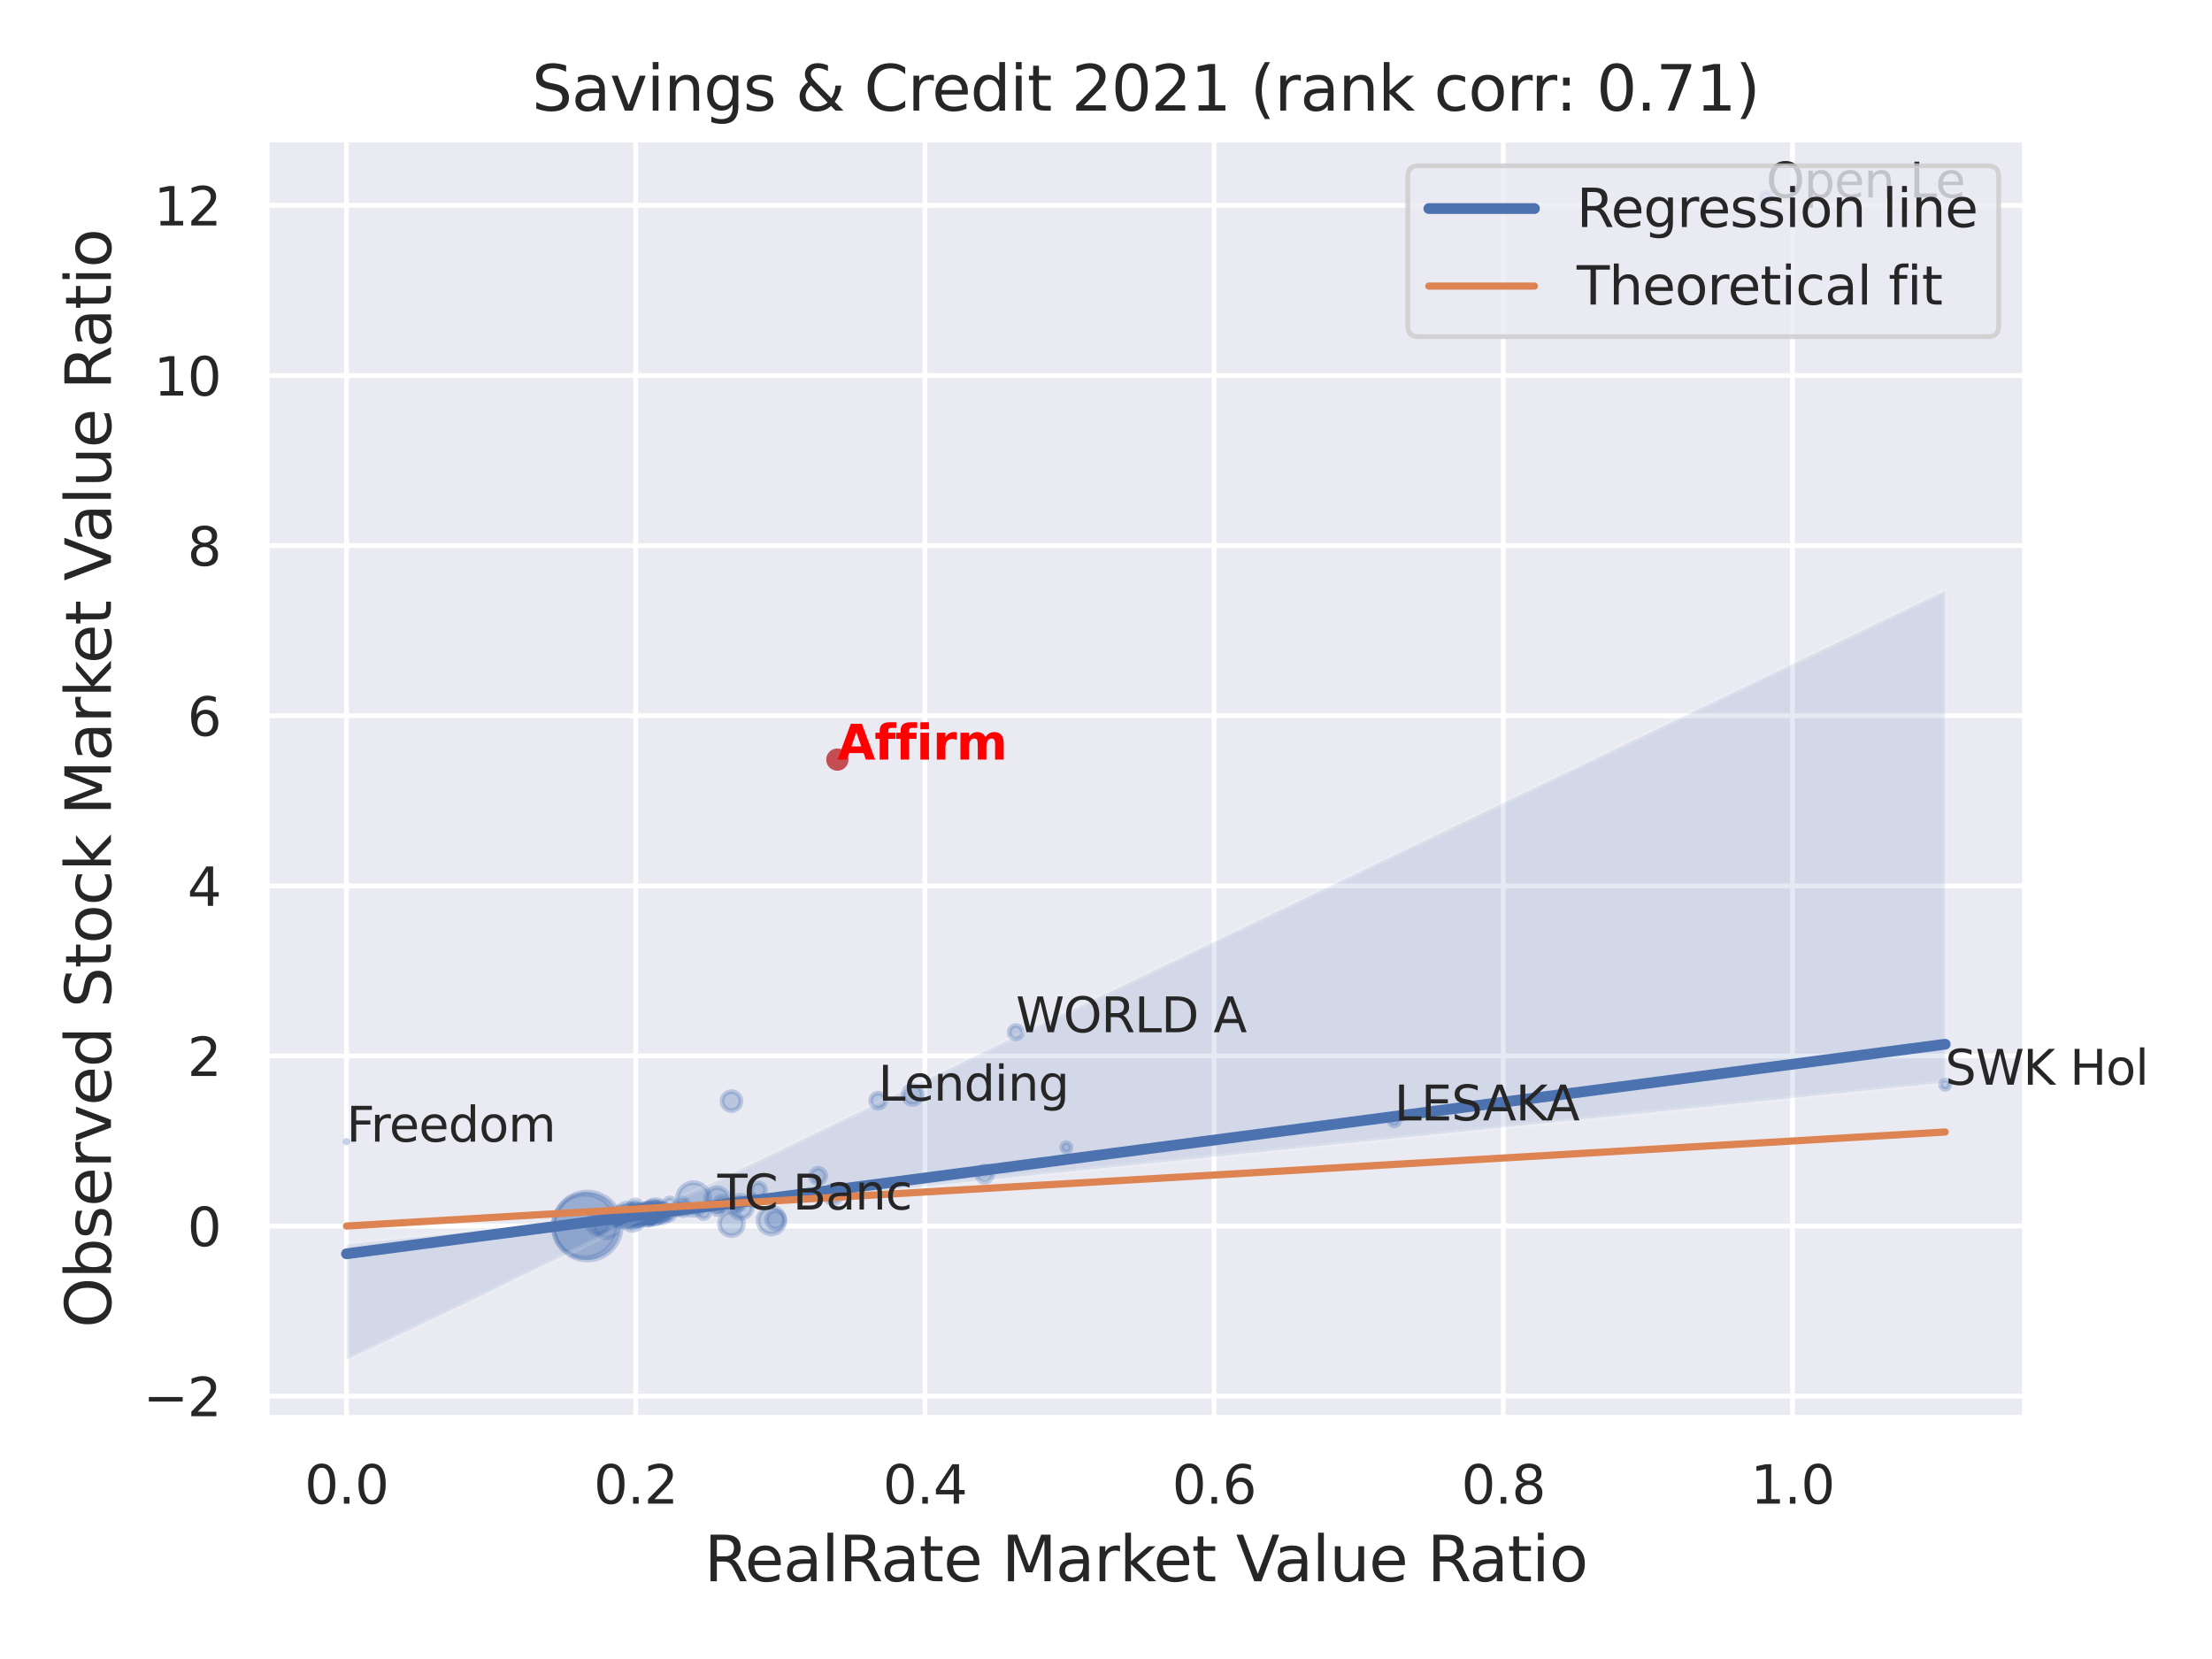 <?xml version="1.0" encoding="utf-8" standalone="no"?>
<!DOCTYPE svg PUBLIC "-//W3C//DTD SVG 1.1//EN"
  "http://www.w3.org/Graphics/SVG/1.1/DTD/svg11.dtd">
<svg xmlns:xlink="http://www.w3.org/1999/xlink" width="460.8pt" height="345.6pt" viewBox="0 0 460.8 345.6" xmlns="http://www.w3.org/2000/svg" version="1.1">
 <defs>
  <style type="text/css">*{stroke-linejoin: round; stroke-linecap: butt}</style>
 </defs>
 <g id="figure_1">
  <g id="patch_1">
   <path d="M 0 345.6 
L 460.8 345.6 
L 460.8 0 
L 0 0 
z
" style="fill: #ffffff"/>
  </g>
  <g id="axes_1">
   <g id="patch_2">
    <path d="M 55.53 295.38 
L 421.863 295.38 
L 421.863 29.04 
L 55.53 29.04 
z
" style="fill: #eaeaf2"/>
   </g>
   <g id="matplotlib.axis_1">
    <g id="xtick_1">
     <g id="line2d_1">
      <path d="M 72.181 295.38 
L 72.181 29.04 
" clip-path="url(#pbaac5ea15b)" style="fill: none; stroke: #ffffff; stroke-linecap: round"/>
     </g>
     <g id="text_1">
      <!-- 0.0 -->
      <g style="fill: #262626" transform="translate(63.435 313.238) scale(0.11 -0.11)">
       <defs>
        <path id="DejaVuSans-30" d="M 2034 4250 
Q 1547 4250 1301 3770 
Q 1056 3291 1056 2328 
Q 1056 1369 1301 889 
Q 1547 409 2034 409 
Q 2525 409 2770 889 
Q 3016 1369 3016 2328 
Q 3016 3291 2770 3770 
Q 2525 4250 2034 4250 
z
M 2034 4750 
Q 2819 4750 3233 4129 
Q 3647 3509 3647 2328 
Q 3647 1150 3233 529 
Q 2819 -91 2034 -91 
Q 1250 -91 836 529 
Q 422 1150 422 2328 
Q 422 3509 836 4129 
Q 1250 4750 2034 4750 
z
" transform="scale(0.016)"/>
        <path id="DejaVuSans-2e" d="M 684 794 
L 1344 794 
L 1344 0 
L 684 0 
L 684 794 
z
" transform="scale(0.016)"/>
       </defs>
       <use xlink:href="#DejaVuSans-30"/>
       <use xlink:href="#DejaVuSans-2e" x="63.623"/>
       <use xlink:href="#DejaVuSans-30" x="95.41"/>
      </g>
     </g>
    </g>
    <g id="xtick_2">
     <g id="line2d_2">
      <path d="M 132.427 295.38 
L 132.427 29.04 
" clip-path="url(#pbaac5ea15b)" style="fill: none; stroke: #ffffff; stroke-linecap: round"/>
     </g>
     <g id="text_2">
      <!-- 0.2 -->
      <g style="fill: #262626" transform="translate(123.68 313.238) scale(0.11 -0.11)">
       <defs>
        <path id="DejaVuSans-32" d="M 1228 531 
L 3431 531 
L 3431 0 
L 469 0 
L 469 531 
Q 828 903 1448 1529 
Q 2069 2156 2228 2338 
Q 2531 2678 2651 2914 
Q 2772 3150 2772 3378 
Q 2772 3750 2511 3984 
Q 2250 4219 1831 4219 
Q 1534 4219 1204 4116 
Q 875 4013 500 3803 
L 500 4441 
Q 881 4594 1212 4672 
Q 1544 4750 1819 4750 
Q 2544 4750 2975 4387 
Q 3406 4025 3406 3419 
Q 3406 3131 3298 2873 
Q 3191 2616 2906 2266 
Q 2828 2175 2409 1742 
Q 1991 1309 1228 531 
z
" transform="scale(0.016)"/>
       </defs>
       <use xlink:href="#DejaVuSans-30"/>
       <use xlink:href="#DejaVuSans-2e" x="63.623"/>
       <use xlink:href="#DejaVuSans-32" x="95.41"/>
      </g>
     </g>
    </g>
    <g id="xtick_3">
     <g id="line2d_3">
      <path d="M 192.673 295.38 
L 192.673 29.04 
" clip-path="url(#pbaac5ea15b)" style="fill: none; stroke: #ffffff; stroke-linecap: round"/>
     </g>
     <g id="text_3">
      <!-- 0.4 -->
      <g style="fill: #262626" transform="translate(183.926 313.238) scale(0.11 -0.11)">
       <defs>
        <path id="DejaVuSans-34" d="M 2419 4116 
L 825 1625 
L 2419 1625 
L 2419 4116 
z
M 2253 4666 
L 3047 4666 
L 3047 1625 
L 3713 1625 
L 3713 1100 
L 3047 1100 
L 3047 0 
L 2419 0 
L 2419 1100 
L 313 1100 
L 313 1709 
L 2253 4666 
z
" transform="scale(0.016)"/>
       </defs>
       <use xlink:href="#DejaVuSans-30"/>
       <use xlink:href="#DejaVuSans-2e" x="63.623"/>
       <use xlink:href="#DejaVuSans-34" x="95.41"/>
      </g>
     </g>
    </g>
    <g id="xtick_4">
     <g id="line2d_4">
      <path d="M 252.918 295.38 
L 252.918 29.04 
" clip-path="url(#pbaac5ea15b)" style="fill: none; stroke: #ffffff; stroke-linecap: round"/>
     </g>
     <g id="text_4">
      <!-- 0.6 -->
      <g style="fill: #262626" transform="translate(244.171 313.238) scale(0.11 -0.11)">
       <defs>
        <path id="DejaVuSans-36" d="M 2113 2584 
Q 1688 2584 1439 2293 
Q 1191 2003 1191 1497 
Q 1191 994 1439 701 
Q 1688 409 2113 409 
Q 2538 409 2786 701 
Q 3034 994 3034 1497 
Q 3034 2003 2786 2293 
Q 2538 2584 2113 2584 
z
M 3366 4563 
L 3366 3988 
Q 3128 4100 2886 4159 
Q 2644 4219 2406 4219 
Q 1781 4219 1451 3797 
Q 1122 3375 1075 2522 
Q 1259 2794 1537 2939 
Q 1816 3084 2150 3084 
Q 2853 3084 3261 2657 
Q 3669 2231 3669 1497 
Q 3669 778 3244 343 
Q 2819 -91 2113 -91 
Q 1303 -91 875 529 
Q 447 1150 447 2328 
Q 447 3434 972 4092 
Q 1497 4750 2381 4750 
Q 2619 4750 2861 4703 
Q 3103 4656 3366 4563 
z
" transform="scale(0.016)"/>
       </defs>
       <use xlink:href="#DejaVuSans-30"/>
       <use xlink:href="#DejaVuSans-2e" x="63.623"/>
       <use xlink:href="#DejaVuSans-36" x="95.41"/>
      </g>
     </g>
    </g>
    <g id="xtick_5">
     <g id="line2d_5">
      <path d="M 313.164 295.38 
L 313.164 29.04 
" clip-path="url(#pbaac5ea15b)" style="fill: none; stroke: #ffffff; stroke-linecap: round"/>
     </g>
     <g id="text_5">
      <!-- 0.8 -->
      <g style="fill: #262626" transform="translate(304.417 313.238) scale(0.11 -0.11)">
       <defs>
        <path id="DejaVuSans-38" d="M 2034 2216 
Q 1584 2216 1326 1975 
Q 1069 1734 1069 1313 
Q 1069 891 1326 650 
Q 1584 409 2034 409 
Q 2484 409 2743 651 
Q 3003 894 3003 1313 
Q 3003 1734 2745 1975 
Q 2488 2216 2034 2216 
z
M 1403 2484 
Q 997 2584 770 2862 
Q 544 3141 544 3541 
Q 544 4100 942 4425 
Q 1341 4750 2034 4750 
Q 2731 4750 3128 4425 
Q 3525 4100 3525 3541 
Q 3525 3141 3298 2862 
Q 3072 2584 2669 2484 
Q 3125 2378 3379 2068 
Q 3634 1759 3634 1313 
Q 3634 634 3220 271 
Q 2806 -91 2034 -91 
Q 1263 -91 848 271 
Q 434 634 434 1313 
Q 434 1759 690 2068 
Q 947 2378 1403 2484 
z
M 1172 3481 
Q 1172 3119 1398 2916 
Q 1625 2713 2034 2713 
Q 2441 2713 2670 2916 
Q 2900 3119 2900 3481 
Q 2900 3844 2670 4047 
Q 2441 4250 2034 4250 
Q 1625 4250 1398 4047 
Q 1172 3844 1172 3481 
z
" transform="scale(0.016)"/>
       </defs>
       <use xlink:href="#DejaVuSans-30"/>
       <use xlink:href="#DejaVuSans-2e" x="63.623"/>
       <use xlink:href="#DejaVuSans-38" x="95.41"/>
      </g>
     </g>
    </g>
    <g id="xtick_6">
     <g id="line2d_6">
      <path d="M 373.409 295.38 
L 373.409 29.04 
" clip-path="url(#pbaac5ea15b)" style="fill: none; stroke: #ffffff; stroke-linecap: round"/>
     </g>
     <g id="text_6">
      <!-- 1.0 -->
      <g style="fill: #262626" transform="translate(364.663 313.238) scale(0.11 -0.11)">
       <defs>
        <path id="DejaVuSans-31" d="M 794 531 
L 1825 531 
L 1825 4091 
L 703 3866 
L 703 4441 
L 1819 4666 
L 2450 4666 
L 2450 531 
L 3481 531 
L 3481 0 
L 794 0 
L 794 531 
z
" transform="scale(0.016)"/>
       </defs>
       <use xlink:href="#DejaVuSans-31"/>
       <use xlink:href="#DejaVuSans-2e" x="63.623"/>
       <use xlink:href="#DejaVuSans-30" x="95.41"/>
      </g>
     </g>
    </g>
    <g id="text_7">
     <!-- RealRate Market Value Ratio -->
     <g style="fill: #262626" transform="translate(146.71 329.404) scale(0.13 -0.13)">
      <defs>
       <path id="DejaVuSans-52" d="M 2841 2188 
Q 3044 2119 3236 1894 
Q 3428 1669 3622 1275 
L 4263 0 
L 3584 0 
L 2988 1197 
Q 2756 1666 2539 1819 
Q 2322 1972 1947 1972 
L 1259 1972 
L 1259 0 
L 628 0 
L 628 4666 
L 2053 4666 
Q 2853 4666 3247 4331 
Q 3641 3997 3641 3322 
Q 3641 2881 3436 2590 
Q 3231 2300 2841 2188 
z
M 1259 4147 
L 1259 2491 
L 2053 2491 
Q 2509 2491 2742 2702 
Q 2975 2913 2975 3322 
Q 2975 3731 2742 3939 
Q 2509 4147 2053 4147 
L 1259 4147 
z
" transform="scale(0.016)"/>
       <path id="DejaVuSans-65" d="M 3597 1894 
L 3597 1613 
L 953 1613 
Q 991 1019 1311 708 
Q 1631 397 2203 397 
Q 2534 397 2845 478 
Q 3156 559 3463 722 
L 3463 178 
Q 3153 47 2828 -22 
Q 2503 -91 2169 -91 
Q 1331 -91 842 396 
Q 353 884 353 1716 
Q 353 2575 817 3079 
Q 1281 3584 2069 3584 
Q 2775 3584 3186 3129 
Q 3597 2675 3597 1894 
z
M 3022 2063 
Q 3016 2534 2758 2815 
Q 2500 3097 2075 3097 
Q 1594 3097 1305 2825 
Q 1016 2553 972 2059 
L 3022 2063 
z
" transform="scale(0.016)"/>
       <path id="DejaVuSans-61" d="M 2194 1759 
Q 1497 1759 1228 1600 
Q 959 1441 959 1056 
Q 959 750 1161 570 
Q 1363 391 1709 391 
Q 2188 391 2477 730 
Q 2766 1069 2766 1631 
L 2766 1759 
L 2194 1759 
z
M 3341 1997 
L 3341 0 
L 2766 0 
L 2766 531 
Q 2569 213 2275 61 
Q 1981 -91 1556 -91 
Q 1019 -91 701 211 
Q 384 513 384 1019 
Q 384 1609 779 1909 
Q 1175 2209 1959 2209 
L 2766 2209 
L 2766 2266 
Q 2766 2663 2505 2880 
Q 2244 3097 1772 3097 
Q 1472 3097 1187 3025 
Q 903 2953 641 2809 
L 641 3341 
Q 956 3463 1253 3523 
Q 1550 3584 1831 3584 
Q 2591 3584 2966 3190 
Q 3341 2797 3341 1997 
z
" transform="scale(0.016)"/>
       <path id="DejaVuSans-6c" d="M 603 4863 
L 1178 4863 
L 1178 0 
L 603 0 
L 603 4863 
z
" transform="scale(0.016)"/>
       <path id="DejaVuSans-74" d="M 1172 4494 
L 1172 3500 
L 2356 3500 
L 2356 3053 
L 1172 3053 
L 1172 1153 
Q 1172 725 1289 603 
Q 1406 481 1766 481 
L 2356 481 
L 2356 0 
L 1766 0 
Q 1100 0 847 248 
Q 594 497 594 1153 
L 594 3053 
L 172 3053 
L 172 3500 
L 594 3500 
L 594 4494 
L 1172 4494 
z
" transform="scale(0.016)"/>
       <path id="DejaVuSans-20" transform="scale(0.016)"/>
       <path id="DejaVuSans-4d" d="M 628 4666 
L 1569 4666 
L 2759 1491 
L 3956 4666 
L 4897 4666 
L 4897 0 
L 4281 0 
L 4281 4097 
L 3078 897 
L 2444 897 
L 1241 4097 
L 1241 0 
L 628 0 
L 628 4666 
z
" transform="scale(0.016)"/>
       <path id="DejaVuSans-72" d="M 2631 2963 
Q 2534 3019 2420 3045 
Q 2306 3072 2169 3072 
Q 1681 3072 1420 2755 
Q 1159 2438 1159 1844 
L 1159 0 
L 581 0 
L 581 3500 
L 1159 3500 
L 1159 2956 
Q 1341 3275 1631 3429 
Q 1922 3584 2338 3584 
Q 2397 3584 2469 3576 
Q 2541 3569 2628 3553 
L 2631 2963 
z
" transform="scale(0.016)"/>
       <path id="DejaVuSans-6b" d="M 581 4863 
L 1159 4863 
L 1159 1991 
L 2875 3500 
L 3609 3500 
L 1753 1863 
L 3688 0 
L 2938 0 
L 1159 1709 
L 1159 0 
L 581 0 
L 581 4863 
z
" transform="scale(0.016)"/>
       <path id="DejaVuSans-56" d="M 1831 0 
L 50 4666 
L 709 4666 
L 2188 738 
L 3669 4666 
L 4325 4666 
L 2547 0 
L 1831 0 
z
" transform="scale(0.016)"/>
       <path id="DejaVuSans-75" d="M 544 1381 
L 544 3500 
L 1119 3500 
L 1119 1403 
Q 1119 906 1312 657 
Q 1506 409 1894 409 
Q 2359 409 2629 706 
Q 2900 1003 2900 1516 
L 2900 3500 
L 3475 3500 
L 3475 0 
L 2900 0 
L 2900 538 
Q 2691 219 2414 64 
Q 2138 -91 1772 -91 
Q 1169 -91 856 284 
Q 544 659 544 1381 
z
M 1991 3584 
L 1991 3584 
z
" transform="scale(0.016)"/>
       <path id="DejaVuSans-69" d="M 603 3500 
L 1178 3500 
L 1178 0 
L 603 0 
L 603 3500 
z
M 603 4863 
L 1178 4863 
L 1178 4134 
L 603 4134 
L 603 4863 
z
" transform="scale(0.016)"/>
       <path id="DejaVuSans-6f" d="M 1959 3097 
Q 1497 3097 1228 2736 
Q 959 2375 959 1747 
Q 959 1119 1226 758 
Q 1494 397 1959 397 
Q 2419 397 2687 759 
Q 2956 1122 2956 1747 
Q 2956 2369 2687 2733 
Q 2419 3097 1959 3097 
z
M 1959 3584 
Q 2709 3584 3137 3096 
Q 3566 2609 3566 1747 
Q 3566 888 3137 398 
Q 2709 -91 1959 -91 
Q 1206 -91 779 398 
Q 353 888 353 1747 
Q 353 2609 779 3096 
Q 1206 3584 1959 3584 
z
" transform="scale(0.016)"/>
      </defs>
      <use xlink:href="#DejaVuSans-52"/>
      <use xlink:href="#DejaVuSans-65" x="64.982"/>
      <use xlink:href="#DejaVuSans-61" x="126.506"/>
      <use xlink:href="#DejaVuSans-6c" x="187.785"/>
      <use xlink:href="#DejaVuSans-52" x="215.568"/>
      <use xlink:href="#DejaVuSans-61" x="282.801"/>
      <use xlink:href="#DejaVuSans-74" x="344.08"/>
      <use xlink:href="#DejaVuSans-65" x="383.289"/>
      <use xlink:href="#DejaVuSans-20" x="444.812"/>
      <use xlink:href="#DejaVuSans-4d" x="476.6"/>
      <use xlink:href="#DejaVuSans-61" x="562.879"/>
      <use xlink:href="#DejaVuSans-72" x="624.158"/>
      <use xlink:href="#DejaVuSans-6b" x="665.271"/>
      <use xlink:href="#DejaVuSans-65" x="719.557"/>
      <use xlink:href="#DejaVuSans-74" x="781.08"/>
      <use xlink:href="#DejaVuSans-20" x="820.289"/>
      <use xlink:href="#DejaVuSans-56" x="852.076"/>
      <use xlink:href="#DejaVuSans-61" x="912.734"/>
      <use xlink:href="#DejaVuSans-6c" x="974.014"/>
      <use xlink:href="#DejaVuSans-75" x="1001.797"/>
      <use xlink:href="#DejaVuSans-65" x="1065.176"/>
      <use xlink:href="#DejaVuSans-20" x="1126.699"/>
      <use xlink:href="#DejaVuSans-52" x="1158.486"/>
      <use xlink:href="#DejaVuSans-61" x="1225.719"/>
      <use xlink:href="#DejaVuSans-74" x="1286.998"/>
      <use xlink:href="#DejaVuSans-69" x="1326.207"/>
      <use xlink:href="#DejaVuSans-6f" x="1353.99"/>
     </g>
    </g>
   </g>
   <g id="matplotlib.axis_2">
    <g id="ytick_1">
     <g id="line2d_7">
      <path d="M 55.53 290.842 
L 421.863 290.842 
" clip-path="url(#pbaac5ea15b)" style="fill: none; stroke: #ffffff; stroke-linecap: round"/>
     </g>
     <g id="text_8">
      <!-- −2 -->
      <g style="fill: #262626" transform="translate(29.814 295.021) scale(0.11 -0.11)">
       <defs>
        <path id="DejaVuSans-2212" d="M 678 2272 
L 4684 2272 
L 4684 1741 
L 678 1741 
L 678 2272 
z
" transform="scale(0.016)"/>
       </defs>
       <use xlink:href="#DejaVuSans-2212"/>
       <use xlink:href="#DejaVuSans-32" x="83.789"/>
      </g>
     </g>
    </g>
    <g id="ytick_2">
     <g id="line2d_8">
      <path d="M 55.53 255.405 
L 421.863 255.405 
" clip-path="url(#pbaac5ea15b)" style="fill: none; stroke: #ffffff; stroke-linecap: round"/>
     </g>
     <g id="text_9">
      <!-- 0 -->
      <g style="fill: #262626" transform="translate(39.031 259.584) scale(0.11 -0.11)">
       <use xlink:href="#DejaVuSans-30"/>
      </g>
     </g>
    </g>
    <g id="ytick_3">
     <g id="line2d_9">
      <path d="M 55.53 219.969 
L 421.863 219.969 
" clip-path="url(#pbaac5ea15b)" style="fill: none; stroke: #ffffff; stroke-linecap: round"/>
     </g>
     <g id="text_10">
      <!-- 2 -->
      <g style="fill: #262626" transform="translate(39.031 224.148) scale(0.11 -0.11)">
       <use xlink:href="#DejaVuSans-32"/>
      </g>
     </g>
    </g>
    <g id="ytick_4">
     <g id="line2d_10">
      <path d="M 55.53 184.533 
L 421.863 184.533 
" clip-path="url(#pbaac5ea15b)" style="fill: none; stroke: #ffffff; stroke-linecap: round"/>
     </g>
     <g id="text_11">
      <!-- 4 -->
      <g style="fill: #262626" transform="translate(39.031 188.712) scale(0.11 -0.11)">
       <use xlink:href="#DejaVuSans-34"/>
      </g>
     </g>
    </g>
    <g id="ytick_5">
     <g id="line2d_11">
      <path d="M 55.53 149.096 
L 421.863 149.096 
" clip-path="url(#pbaac5ea15b)" style="fill: none; stroke: #ffffff; stroke-linecap: round"/>
     </g>
     <g id="text_12">
      <!-- 6 -->
      <g style="fill: #262626" transform="translate(39.031 153.276) scale(0.11 -0.11)">
       <use xlink:href="#DejaVuSans-36"/>
      </g>
     </g>
    </g>
    <g id="ytick_6">
     <g id="line2d_12">
      <path d="M 55.53 113.66 
L 421.863 113.66 
" clip-path="url(#pbaac5ea15b)" style="fill: none; stroke: #ffffff; stroke-linecap: round"/>
     </g>
     <g id="text_13">
      <!-- 8 -->
      <g style="fill: #262626" transform="translate(39.031 117.839) scale(0.11 -0.11)">
       <use xlink:href="#DejaVuSans-38"/>
      </g>
     </g>
    </g>
    <g id="ytick_7">
     <g id="line2d_13">
      <path d="M 55.53 78.224 
L 421.863 78.224 
" clip-path="url(#pbaac5ea15b)" style="fill: none; stroke: #ffffff; stroke-linecap: round"/>
     </g>
     <g id="text_14">
      <!-- 10 -->
      <g style="fill: #262626" transform="translate(32.032 82.403) scale(0.11 -0.11)">
       <use xlink:href="#DejaVuSans-31"/>
       <use xlink:href="#DejaVuSans-30" x="63.623"/>
      </g>
     </g>
    </g>
    <g id="ytick_8">
     <g id="line2d_14">
      <path d="M 55.53 42.788 
L 421.863 42.788 
" clip-path="url(#pbaac5ea15b)" style="fill: none; stroke: #ffffff; stroke-linecap: round"/>
     </g>
     <g id="text_15">
      <!-- 12 -->
      <g style="fill: #262626" transform="translate(32.032 46.967) scale(0.11 -0.11)">
       <use xlink:href="#DejaVuSans-31"/>
       <use xlink:href="#DejaVuSans-32" x="63.623"/>
      </g>
     </g>
    </g>
    <g id="text_16">
     <!-- Observed Stock Market Value Ratio -->
     <g style="fill: #262626" transform="translate(23.11 276.612) rotate(-90) scale(0.13 -0.13)">
      <defs>
       <path id="DejaVuSans-4f" d="M 2522 4238 
Q 1834 4238 1429 3725 
Q 1025 3213 1025 2328 
Q 1025 1447 1429 934 
Q 1834 422 2522 422 
Q 3209 422 3611 934 
Q 4013 1447 4013 2328 
Q 4013 3213 3611 3725 
Q 3209 4238 2522 4238 
z
M 2522 4750 
Q 3503 4750 4090 4092 
Q 4678 3434 4678 2328 
Q 4678 1225 4090 567 
Q 3503 -91 2522 -91 
Q 1538 -91 948 565 
Q 359 1222 359 2328 
Q 359 3434 948 4092 
Q 1538 4750 2522 4750 
z
" transform="scale(0.016)"/>
       <path id="DejaVuSans-62" d="M 3116 1747 
Q 3116 2381 2855 2742 
Q 2594 3103 2138 3103 
Q 1681 3103 1420 2742 
Q 1159 2381 1159 1747 
Q 1159 1113 1420 752 
Q 1681 391 2138 391 
Q 2594 391 2855 752 
Q 3116 1113 3116 1747 
z
M 1159 2969 
Q 1341 3281 1617 3432 
Q 1894 3584 2278 3584 
Q 2916 3584 3314 3078 
Q 3713 2572 3713 1747 
Q 3713 922 3314 415 
Q 2916 -91 2278 -91 
Q 1894 -91 1617 61 
Q 1341 213 1159 525 
L 1159 0 
L 581 0 
L 581 4863 
L 1159 4863 
L 1159 2969 
z
" transform="scale(0.016)"/>
       <path id="DejaVuSans-73" d="M 2834 3397 
L 2834 2853 
Q 2591 2978 2328 3040 
Q 2066 3103 1784 3103 
Q 1356 3103 1142 2972 
Q 928 2841 928 2578 
Q 928 2378 1081 2264 
Q 1234 2150 1697 2047 
L 1894 2003 
Q 2506 1872 2764 1633 
Q 3022 1394 3022 966 
Q 3022 478 2636 193 
Q 2250 -91 1575 -91 
Q 1294 -91 989 -36 
Q 684 19 347 128 
L 347 722 
Q 666 556 975 473 
Q 1284 391 1588 391 
Q 1994 391 2212 530 
Q 2431 669 2431 922 
Q 2431 1156 2273 1281 
Q 2116 1406 1581 1522 
L 1381 1569 
Q 847 1681 609 1914 
Q 372 2147 372 2553 
Q 372 3047 722 3315 
Q 1072 3584 1716 3584 
Q 2034 3584 2315 3537 
Q 2597 3491 2834 3397 
z
" transform="scale(0.016)"/>
       <path id="DejaVuSans-76" d="M 191 3500 
L 800 3500 
L 1894 563 
L 2988 3500 
L 3597 3500 
L 2284 0 
L 1503 0 
L 191 3500 
z
" transform="scale(0.016)"/>
       <path id="DejaVuSans-64" d="M 2906 2969 
L 2906 4863 
L 3481 4863 
L 3481 0 
L 2906 0 
L 2906 525 
Q 2725 213 2448 61 
Q 2172 -91 1784 -91 
Q 1150 -91 751 415 
Q 353 922 353 1747 
Q 353 2572 751 3078 
Q 1150 3584 1784 3584 
Q 2172 3584 2448 3432 
Q 2725 3281 2906 2969 
z
M 947 1747 
Q 947 1113 1208 752 
Q 1469 391 1925 391 
Q 2381 391 2643 752 
Q 2906 1113 2906 1747 
Q 2906 2381 2643 2742 
Q 2381 3103 1925 3103 
Q 1469 3103 1208 2742 
Q 947 2381 947 1747 
z
" transform="scale(0.016)"/>
       <path id="DejaVuSans-53" d="M 3425 4513 
L 3425 3897 
Q 3066 4069 2747 4153 
Q 2428 4238 2131 4238 
Q 1616 4238 1336 4038 
Q 1056 3838 1056 3469 
Q 1056 3159 1242 3001 
Q 1428 2844 1947 2747 
L 2328 2669 
Q 3034 2534 3370 2195 
Q 3706 1856 3706 1288 
Q 3706 609 3251 259 
Q 2797 -91 1919 -91 
Q 1588 -91 1214 -16 
Q 841 59 441 206 
L 441 856 
Q 825 641 1194 531 
Q 1563 422 1919 422 
Q 2459 422 2753 634 
Q 3047 847 3047 1241 
Q 3047 1584 2836 1778 
Q 2625 1972 2144 2069 
L 1759 2144 
Q 1053 2284 737 2584 
Q 422 2884 422 3419 
Q 422 4038 858 4394 
Q 1294 4750 2059 4750 
Q 2388 4750 2728 4690 
Q 3069 4631 3425 4513 
z
" transform="scale(0.016)"/>
       <path id="DejaVuSans-63" d="M 3122 3366 
L 3122 2828 
Q 2878 2963 2633 3030 
Q 2388 3097 2138 3097 
Q 1578 3097 1268 2742 
Q 959 2388 959 1747 
Q 959 1106 1268 751 
Q 1578 397 2138 397 
Q 2388 397 2633 464 
Q 2878 531 3122 666 
L 3122 134 
Q 2881 22 2623 -34 
Q 2366 -91 2075 -91 
Q 1284 -91 818 406 
Q 353 903 353 1747 
Q 353 2603 823 3093 
Q 1294 3584 2113 3584 
Q 2378 3584 2631 3529 
Q 2884 3475 3122 3366 
z
" transform="scale(0.016)"/>
      </defs>
      <use xlink:href="#DejaVuSans-4f"/>
      <use xlink:href="#DejaVuSans-62" x="78.711"/>
      <use xlink:href="#DejaVuSans-73" x="142.188"/>
      <use xlink:href="#DejaVuSans-65" x="194.287"/>
      <use xlink:href="#DejaVuSans-72" x="255.811"/>
      <use xlink:href="#DejaVuSans-76" x="296.924"/>
      <use xlink:href="#DejaVuSans-65" x="356.104"/>
      <use xlink:href="#DejaVuSans-64" x="417.627"/>
      <use xlink:href="#DejaVuSans-20" x="481.104"/>
      <use xlink:href="#DejaVuSans-53" x="512.891"/>
      <use xlink:href="#DejaVuSans-74" x="576.367"/>
      <use xlink:href="#DejaVuSans-6f" x="615.576"/>
      <use xlink:href="#DejaVuSans-63" x="676.758"/>
      <use xlink:href="#DejaVuSans-6b" x="731.738"/>
      <use xlink:href="#DejaVuSans-20" x="789.648"/>
      <use xlink:href="#DejaVuSans-4d" x="821.436"/>
      <use xlink:href="#DejaVuSans-61" x="907.715"/>
      <use xlink:href="#DejaVuSans-72" x="968.994"/>
      <use xlink:href="#DejaVuSans-6b" x="1010.107"/>
      <use xlink:href="#DejaVuSans-65" x="1064.393"/>
      <use xlink:href="#DejaVuSans-74" x="1125.916"/>
      <use xlink:href="#DejaVuSans-20" x="1165.125"/>
      <use xlink:href="#DejaVuSans-56" x="1196.912"/>
      <use xlink:href="#DejaVuSans-61" x="1257.57"/>
      <use xlink:href="#DejaVuSans-6c" x="1318.85"/>
      <use xlink:href="#DejaVuSans-75" x="1346.633"/>
      <use xlink:href="#DejaVuSans-65" x="1410.012"/>
      <use xlink:href="#DejaVuSans-20" x="1471.535"/>
      <use xlink:href="#DejaVuSans-52" x="1503.322"/>
      <use xlink:href="#DejaVuSans-61" x="1570.555"/>
      <use xlink:href="#DejaVuSans-74" x="1631.834"/>
      <use xlink:href="#DejaVuSans-69" x="1671.043"/>
      <use xlink:href="#DejaVuSans-6f" x="1698.826"/>
     </g>
    </g>
   </g>
   <g id="PathCollection_1">
    <path d="M 211.625 216.422 
C 211.993 216.422 212.346 216.276 212.607 216.016 
C 212.867 215.755 213.014 215.402 213.014 215.034 
C 213.014 214.666 212.867 214.312 212.607 214.052 
C 212.346 213.792 211.993 213.645 211.625 213.645 
C 211.257 213.645 210.903 213.792 210.643 214.052 
C 210.383 214.312 210.236 214.666 210.236 215.034 
C 210.236 215.402 210.383 215.755 210.643 216.016 
C 210.903 216.276 211.257 216.422 211.625 216.422 
z
" clip-path="url(#pbaac5ea15b)" style="fill: #4c72b0; fill-opacity: 0.3; stroke: #4c72b0; stroke-opacity: 0.3"/>
    <path d="M 122.357 262.472 
C 124.232 262.472 126.031 261.727 127.357 260.401 
C 128.683 259.075 129.428 257.276 129.428 255.401 
C 129.428 253.526 128.683 251.727 127.357 250.401 
C 126.031 249.075 124.232 248.33 122.357 248.33 
C 120.482 248.33 118.683 249.075 117.357 250.401 
C 116.031 251.727 115.286 253.526 115.286 255.401 
C 115.286 257.276 116.031 259.075 117.357 260.401 
C 118.683 261.727 120.482 262.472 122.357 262.472 
z
" clip-path="url(#pbaac5ea15b)" style="fill: #4c72b0; fill-opacity: 0.3; stroke: #4c72b0; stroke-opacity: 0.3"/>
    <path d="M 132.35 254.044 
C 132.776 254.044 133.185 253.875 133.486 253.573 
C 133.788 253.272 133.957 252.863 133.957 252.437 
C 133.957 252.011 133.788 251.602 133.486 251.301 
C 133.185 251 132.776 250.83 132.35 250.83 
C 131.924 250.83 131.515 251 131.214 251.301 
C 130.912 251.602 130.743 252.011 130.743 252.437 
C 130.743 252.863 130.912 253.272 131.214 253.573 
C 131.515 253.875 131.924 254.044 132.35 254.044 
z
" clip-path="url(#pbaac5ea15b)" style="fill: #4c72b0; fill-opacity: 0.3; stroke: #4c72b0; stroke-opacity: 0.3"/>
    <path d="M 129.576 255.422 
C 129.994 255.422 130.396 255.255 130.691 254.959 
C 130.987 254.664 131.154 254.262 131.154 253.844 
C 131.154 253.426 130.987 253.024 130.691 252.728 
C 130.396 252.433 129.994 252.266 129.576 252.266 
C 129.158 252.266 128.756 252.433 128.46 252.728 
C 128.165 253.024 127.998 253.426 127.998 253.844 
C 127.998 254.262 128.165 254.664 128.46 254.959 
C 128.756 255.255 129.158 255.422 129.576 255.422 
z
" clip-path="url(#pbaac5ea15b)" style="fill: #4c72b0; fill-opacity: 0.3; stroke: #4c72b0; stroke-opacity: 0.3"/>
    <path d="M 126.278 257.842 
C 126.949 257.842 127.592 257.576 128.066 257.102 
C 128.54 256.628 128.806 255.985 128.806 255.314 
C 128.806 254.644 128.54 254.001 128.066 253.527 
C 127.592 253.053 126.949 252.787 126.278 252.787 
C 125.608 252.787 124.965 253.053 124.491 253.527 
C 124.017 254.001 123.75 254.644 123.75 255.314 
C 123.75 255.985 124.017 256.628 124.491 257.102 
C 124.965 257.576 125.608 257.842 126.278 257.842 
z
" clip-path="url(#pbaac5ea15b)" style="fill: #4c72b0; fill-opacity: 0.3; stroke: #4c72b0; stroke-opacity: 0.3"/>
    <path d="M 124.567 257.084 
C 125.156 257.084 125.721 256.85 126.138 256.433 
C 126.555 256.016 126.789 255.451 126.789 254.861 
C 126.789 254.272 126.555 253.707 126.138 253.29 
C 125.721 252.873 125.156 252.639 124.567 252.639 
C 123.977 252.639 123.412 252.873 122.995 253.29 
C 122.578 253.707 122.344 254.272 122.344 254.861 
C 122.344 255.451 122.578 256.016 122.995 256.433 
C 123.412 256.85 123.977 257.084 124.567 257.084 
z
" clip-path="url(#pbaac5ea15b)" style="fill: #4c72b0; fill-opacity: 0.3; stroke: #4c72b0; stroke-opacity: 0.3"/>
    <path d="M 190.121 230.079 
C 190.65 230.079 191.157 229.869 191.531 229.495 
C 191.904 229.121 192.115 228.614 192.115 228.085 
C 192.115 227.557 191.904 227.05 191.531 226.676 
C 191.157 226.302 190.65 226.092 190.121 226.092 
C 189.593 226.092 189.086 226.302 188.712 226.676 
C 188.338 227.05 188.128 227.557 188.128 228.085 
C 188.128 228.614 188.338 229.121 188.712 229.495 
C 189.086 229.869 189.593 230.079 190.121 230.079 
z
" clip-path="url(#pbaac5ea15b)" style="fill: #4c72b0; fill-opacity: 0.3; stroke: #4c72b0; stroke-opacity: 0.3"/>
    <path d="M 135.113 253.868 
C 135.54 253.868 135.95 253.698 136.253 253.396 
C 136.555 253.094 136.725 252.684 136.725 252.257 
C 136.725 251.829 136.555 251.419 136.253 251.117 
C 135.95 250.815 135.54 250.645 135.113 250.645 
C 134.686 250.645 134.276 250.815 133.974 251.117 
C 133.671 251.419 133.502 251.829 133.502 252.257 
C 133.502 252.684 133.671 253.094 133.974 253.396 
C 134.276 253.698 134.686 253.868 135.113 253.868 
z
" clip-path="url(#pbaac5ea15b)" style="fill: #4c72b0; fill-opacity: 0.3; stroke: #4c72b0; stroke-opacity: 0.3"/>
    <path d="M 131.578 254.506 
C 131.964 254.506 132.334 254.352 132.606 254.08 
C 132.879 253.807 133.032 253.437 133.032 253.051 
C 133.032 252.665 132.879 252.295 132.606 252.023 
C 132.334 251.75 131.964 251.597 131.578 251.597 
C 131.192 251.597 130.822 251.75 130.549 252.023 
C 130.277 252.295 130.123 252.665 130.123 253.051 
C 130.123 253.437 130.277 253.807 130.549 254.08 
C 130.822 254.352 131.192 254.506 131.578 254.506 
z
" clip-path="url(#pbaac5ea15b)" style="fill: #4c72b0; fill-opacity: 0.3; stroke: #4c72b0; stroke-opacity: 0.3"/>
    <path d="M 132.35 254.789 
C 132.707 254.789 133.049 254.648 133.302 254.395 
C 133.554 254.143 133.696 253.801 133.696 253.444 
C 133.696 253.087 133.554 252.745 133.302 252.492 
C 133.049 252.24 132.707 252.098 132.35 252.098 
C 131.993 252.098 131.651 252.24 131.399 252.492 
C 131.147 252.745 131.005 253.087 131.005 253.444 
C 131.005 253.801 131.147 254.143 131.399 254.395 
C 131.651 254.648 131.993 254.789 132.35 254.789 
z
" clip-path="url(#pbaac5ea15b)" style="fill: #4c72b0; fill-opacity: 0.3; stroke: #4c72b0; stroke-opacity: 0.3"/>
    <path d="M 222.133 239.982 
C 222.391 239.982 222.638 239.88 222.82 239.698 
C 223.002 239.515 223.105 239.268 223.105 239.011 
C 223.105 238.753 223.002 238.506 222.82 238.324 
C 222.638 238.142 222.391 238.039 222.133 238.039 
C 221.876 238.039 221.629 238.142 221.446 238.324 
C 221.264 238.506 221.162 238.753 221.162 239.011 
C 221.162 239.268 221.264 239.515 221.446 239.698 
C 221.629 239.88 221.876 239.982 222.133 239.982 
z
" clip-path="url(#pbaac5ea15b)" style="fill: #4c72b0; fill-opacity: 0.3; stroke: #4c72b0; stroke-opacity: 0.3"/>
    <path d="M 133.224 254.795 
C 133.58 254.795 133.922 254.653 134.174 254.401 
C 134.426 254.149 134.568 253.807 134.568 253.45 
C 134.568 253.094 134.426 252.752 134.174 252.5 
C 133.922 252.248 133.58 252.106 133.224 252.106 
C 132.867 252.106 132.525 252.248 132.273 252.5 
C 132.021 252.752 131.879 253.094 131.879 253.45 
C 131.879 253.807 132.021 254.149 132.273 254.401 
C 132.525 254.653 132.867 254.795 133.224 254.795 
z
" clip-path="url(#pbaac5ea15b)" style="fill: #4c72b0; fill-opacity: 0.3; stroke: #4c72b0; stroke-opacity: 0.3"/>
    <path d="M 121.895 262.015 
C 123.649 262.015 125.331 261.318 126.571 260.078 
C 127.811 258.838 128.508 257.156 128.508 255.402 
C 128.508 253.648 127.811 251.966 126.571 250.726 
C 125.331 249.486 123.649 248.789 121.895 248.789 
C 120.141 248.789 118.459 249.486 117.219 250.726 
C 115.978 251.966 115.282 253.648 115.282 255.402 
C 115.282 257.156 115.978 258.838 117.219 260.078 
C 118.459 261.318 120.141 262.015 121.895 262.015 
z
" clip-path="url(#pbaac5ea15b)" style="fill: #4c72b0; fill-opacity: 0.3; stroke: #4c72b0; stroke-opacity: 0.3"/>
    <path d="M 152.383 231.357 
C 152.906 231.357 153.408 231.149 153.777 230.779 
C 154.147 230.409 154.355 229.908 154.355 229.385 
C 154.355 228.862 154.147 228.361 153.777 227.991 
C 153.408 227.621 152.906 227.413 152.383 227.413 
C 151.86 227.413 151.359 227.621 150.989 227.991 
C 150.619 228.361 150.412 228.862 150.412 229.385 
C 150.412 229.908 150.619 230.409 150.989 230.779 
C 151.359 231.149 151.86 231.357 152.383 231.357 
z
" clip-path="url(#pbaac5ea15b)" style="fill: #4c72b0; fill-opacity: 0.3; stroke: #4c72b0; stroke-opacity: 0.3"/>
    <path d="M 290.464 234.531 
C 290.763 234.531 291.05 234.412 291.262 234.201 
C 291.473 233.989 291.592 233.702 291.592 233.403 
C 291.592 233.104 291.473 232.817 291.262 232.605 
C 291.05 232.394 290.763 232.275 290.464 232.275 
C 290.165 232.275 289.878 232.394 289.667 232.605 
C 289.455 232.817 289.336 233.104 289.336 233.403 
C 289.336 233.702 289.455 233.989 289.667 234.201 
C 289.878 234.412 290.165 234.531 290.464 234.531 
z
" clip-path="url(#pbaac5ea15b)" style="fill: #4c72b0; fill-opacity: 0.3; stroke: #4c72b0; stroke-opacity: 0.3"/>
    <path d="M 135.015 255.231 
C 135.538 255.231 136.039 255.024 136.408 254.654 
C 136.778 254.285 136.985 253.784 136.985 253.261 
C 136.985 252.739 136.778 252.238 136.408 251.869 
C 136.039 251.499 135.538 251.292 135.015 251.292 
C 134.493 251.292 133.992 251.499 133.622 251.869 
C 133.253 252.238 133.045 252.739 133.045 253.261 
C 133.045 253.784 133.253 254.285 133.622 254.654 
C 133.992 255.024 134.493 255.231 135.015 255.231 
z
" clip-path="url(#pbaac5ea15b)" style="fill: #4c72b0; fill-opacity: 0.3; stroke: #4c72b0; stroke-opacity: 0.3"/>
    <path d="M 134.871 254.47 
C 135.266 254.47 135.644 254.314 135.923 254.035 
C 136.202 253.756 136.359 253.377 136.359 252.983 
C 136.359 252.588 136.202 252.21 135.923 251.931 
C 135.644 251.652 135.266 251.495 134.871 251.495 
C 134.477 251.495 134.098 251.652 133.82 251.931 
C 133.541 252.21 133.384 252.588 133.384 252.983 
C 133.384 253.377 133.541 253.756 133.82 254.035 
C 134.098 254.314 134.477 254.47 134.871 254.47 
z
" clip-path="url(#pbaac5ea15b)" style="fill: #4c72b0; fill-opacity: 0.3; stroke: #4c72b0; stroke-opacity: 0.3"/>
    <path d="M 134.863 254.724 
C 135.403 254.724 135.921 254.51 136.303 254.128 
C 136.685 253.746 136.899 253.228 136.899 252.688 
C 136.899 252.148 136.685 251.63 136.303 251.248 
C 135.921 250.866 135.403 250.651 134.863 250.651 
C 134.323 250.651 133.805 250.866 133.423 251.248 
C 133.041 251.63 132.826 252.148 132.826 252.688 
C 132.826 253.228 133.041 253.746 133.423 254.128 
C 133.805 254.51 134.323 254.724 134.863 254.724 
z
" clip-path="url(#pbaac5ea15b)" style="fill: #4c72b0; fill-opacity: 0.3; stroke: #4c72b0; stroke-opacity: 0.3"/>
    <path d="M 131.829 254.576 
C 132.191 254.576 132.538 254.432 132.794 254.176 
C 133.05 253.92 133.194 253.573 133.194 253.211 
C 133.194 252.848 133.05 252.501 132.794 252.245 
C 132.538 251.989 132.191 251.845 131.829 251.845 
C 131.466 251.845 131.119 251.989 130.863 252.245 
C 130.607 252.501 130.463 252.848 130.463 253.211 
C 130.463 253.573 130.607 253.92 130.863 254.176 
C 131.119 254.432 131.466 254.576 131.829 254.576 
z
" clip-path="url(#pbaac5ea15b)" style="fill: #4c72b0; fill-opacity: 0.3; stroke: #4c72b0; stroke-opacity: 0.3"/>
    <path d="M 129.427 254.461 
C 129.838 254.461 130.233 254.298 130.524 254.007 
C 130.814 253.716 130.978 253.322 130.978 252.91 
C 130.978 252.499 130.814 252.105 130.524 251.814 
C 130.233 251.523 129.838 251.36 129.427 251.36 
C 129.016 251.36 128.621 251.523 128.331 251.814 
C 128.04 252.105 127.876 252.499 127.876 252.91 
C 127.876 253.322 128.04 253.716 128.331 254.007 
C 128.621 254.298 129.016 254.461 129.427 254.461 
z
" clip-path="url(#pbaac5ea15b)" style="fill: #4c72b0; fill-opacity: 0.3; stroke: #4c72b0; stroke-opacity: 0.3"/>
    <path d="M 173.538 250.754 
C 174.034 250.754 174.51 250.557 174.86 250.207 
C 175.211 249.856 175.408 249.38 175.408 248.884 
C 175.408 248.388 175.211 247.913 174.86 247.562 
C 174.51 247.211 174.034 247.014 173.538 247.014 
C 173.042 247.014 172.566 247.211 172.216 247.562 
C 171.865 247.913 171.668 248.388 171.668 248.884 
C 171.668 249.38 171.865 249.856 172.216 250.207 
C 172.566 250.557 173.042 250.754 173.538 250.754 
z
" clip-path="url(#pbaac5ea15b)" style="fill: #4c72b0; fill-opacity: 0.3; stroke: #4c72b0; stroke-opacity: 0.3"/>
    <path d="M 405.211 226.923 
C 405.466 226.923 405.71 226.822 405.89 226.642 
C 406.07 226.462 406.171 226.218 406.171 225.963 
C 406.171 225.709 406.07 225.465 405.89 225.285 
C 405.71 225.105 405.466 225.004 405.211 225.004 
C 404.957 225.004 404.713 225.105 404.533 225.285 
C 404.353 225.465 404.252 225.709 404.252 225.963 
C 404.252 226.218 404.353 226.462 404.533 226.642 
C 404.713 226.822 404.957 226.923 405.211 226.923 
z
" clip-path="url(#pbaac5ea15b)" style="fill: #4c72b0; fill-opacity: 0.3; stroke: #4c72b0; stroke-opacity: 0.3"/>
    <path d="M 132.661 255.35 
C 133.235 255.35 133.785 255.122 134.191 254.716 
C 134.597 254.31 134.825 253.759 134.825 253.185 
C 134.825 252.611 134.597 252.06 134.191 251.654 
C 133.785 251.248 133.235 251.02 132.661 251.02 
C 132.086 251.02 131.536 251.248 131.13 251.654 
C 130.724 252.06 130.496 252.611 130.496 253.185 
C 130.496 253.759 130.724 254.31 131.13 254.716 
C 131.536 255.122 132.086 255.35 132.661 255.35 
z
" clip-path="url(#pbaac5ea15b)" style="fill: #4c72b0; fill-opacity: 0.3; stroke: #4c72b0; stroke-opacity: 0.3"/>
    <path d="M 129.013 255.593 
C 129.412 255.593 129.794 255.434 130.076 255.152 
C 130.359 254.87 130.517 254.487 130.517 254.089 
C 130.517 253.69 130.359 253.307 130.076 253.025 
C 129.794 252.743 129.412 252.584 129.013 252.584 
C 128.614 252.584 128.231 252.743 127.949 253.025 
C 127.667 253.307 127.508 253.69 127.508 254.089 
C 127.508 254.487 127.667 254.87 127.949 255.152 
C 128.231 255.434 128.614 255.593 129.013 255.593 
z
" clip-path="url(#pbaac5ea15b)" style="fill: #4c72b0; fill-opacity: 0.3; stroke: #4c72b0; stroke-opacity: 0.3"/>
    <path d="M 131.36 255.559 
C 131.783 255.559 132.188 255.391 132.486 255.092 
C 132.785 254.794 132.953 254.389 132.953 253.966 
C 132.953 253.544 132.785 253.139 132.486 252.84 
C 132.188 252.542 131.783 252.374 131.36 252.374 
C 130.938 252.374 130.533 252.542 130.234 252.84 
C 129.936 253.139 129.768 253.544 129.768 253.966 
C 129.768 254.389 129.936 254.794 130.234 255.092 
C 130.533 255.391 130.938 255.559 131.36 255.559 
z
" clip-path="url(#pbaac5ea15b)" style="fill: #4c72b0; fill-opacity: 0.3; stroke: #4c72b0; stroke-opacity: 0.3"/>
    <path d="M 131.671 255.293 
C 132.102 255.293 132.516 255.121 132.821 254.816 
C 133.126 254.511 133.298 254.097 133.298 253.666 
C 133.298 253.234 133.126 252.82 132.821 252.515 
C 132.516 252.21 132.102 252.039 131.671 252.039 
C 131.239 252.039 130.825 252.21 130.52 252.515 
C 130.215 252.82 130.044 253.234 130.044 253.666 
C 130.044 254.097 130.215 254.511 130.52 254.816 
C 130.825 255.121 131.239 255.293 131.671 255.293 
z
" clip-path="url(#pbaac5ea15b)" style="fill: #4c72b0; fill-opacity: 0.3; stroke: #4c72b0; stroke-opacity: 0.3"/>
    <path d="M 130.815 254.677 
C 131.203 254.677 131.574 254.523 131.848 254.249 
C 132.122 253.975 132.276 253.603 132.276 253.216 
C 132.276 252.828 132.122 252.456 131.848 252.182 
C 131.574 251.908 131.203 251.754 130.815 251.754 
C 130.428 251.754 130.056 251.908 129.782 252.182 
C 129.508 252.456 129.354 252.828 129.354 253.216 
C 129.354 253.603 129.508 253.975 129.782 254.249 
C 130.056 254.523 130.428 254.677 130.815 254.677 
z
" clip-path="url(#pbaac5ea15b)" style="fill: #4c72b0; fill-opacity: 0.3; stroke: #4c72b0; stroke-opacity: 0.3"/>
    <path d="M 136.088 255.07 
C 136.679 255.07 137.245 254.835 137.663 254.418 
C 138.081 254 138.315 253.433 138.315 252.843 
C 138.315 252.252 138.081 251.686 137.663 251.268 
C 137.245 250.851 136.679 250.616 136.088 250.616 
C 135.498 250.616 134.931 250.851 134.514 251.268 
C 134.096 251.686 133.861 252.252 133.861 252.843 
C 133.861 253.433 134.096 254 134.514 254.418 
C 134.931 254.835 135.498 255.07 136.088 255.07 
z
" clip-path="url(#pbaac5ea15b)" style="fill: #4c72b0; fill-opacity: 0.3; stroke: #4c72b0; stroke-opacity: 0.3"/>
    <path d="M 132.521 255.405 
C 132.957 255.405 133.375 255.232 133.683 254.924 
C 133.991 254.615 134.164 254.197 134.164 253.762 
C 134.164 253.326 133.991 252.908 133.683 252.6 
C 133.375 252.291 132.957 252.118 132.521 252.118 
C 132.085 252.118 131.667 252.291 131.359 252.6 
C 131.051 252.908 130.878 253.326 130.878 253.762 
C 130.878 254.197 131.051 254.615 131.359 254.924 
C 131.667 255.232 132.085 255.405 132.521 255.405 
z
" clip-path="url(#pbaac5ea15b)" style="fill: #4c72b0; fill-opacity: 0.3; stroke: #4c72b0; stroke-opacity: 0.3"/>
    <path d="M 130.624 255.535 
C 131.273 255.535 131.895 255.277 132.354 254.818 
C 132.813 254.36 133.071 253.737 133.071 253.088 
C 133.071 252.439 132.813 251.817 132.354 251.358 
C 131.895 250.899 131.273 250.641 130.624 250.641 
C 129.975 250.641 129.352 250.899 128.893 251.358 
C 128.435 251.817 128.177 252.439 128.177 253.088 
C 128.177 253.737 128.435 254.36 128.893 254.818 
C 129.352 255.277 129.975 255.535 130.624 255.535 
z
" clip-path="url(#pbaac5ea15b)" style="fill: #4c72b0; fill-opacity: 0.3; stroke: #4c72b0; stroke-opacity: 0.3"/>
    <path d="M 138.661 253.019 
C 138.941 253.019 139.209 252.908 139.407 252.71 
C 139.605 252.512 139.717 252.243 139.717 251.963 
C 139.717 251.683 139.605 251.415 139.407 251.217 
C 139.209 251.019 138.941 250.907 138.661 250.907 
C 138.381 250.907 138.112 251.019 137.914 251.217 
C 137.716 251.415 137.605 251.683 137.605 251.963 
C 137.605 252.243 137.716 252.512 137.914 252.71 
C 138.112 252.908 138.381 253.019 138.661 253.019 
z
" clip-path="url(#pbaac5ea15b)" style="fill: #4c72b0; fill-opacity: 0.3; stroke: #4c72b0; stroke-opacity: 0.3"/>
    <path d="M 130.86 255.337 
C 131.251 255.337 131.626 255.181 131.903 254.904 
C 132.18 254.628 132.335 254.253 132.335 253.861 
C 132.335 253.47 132.18 253.095 131.903 252.818 
C 131.626 252.542 131.251 252.386 130.86 252.386 
C 130.469 252.386 130.093 252.542 129.817 252.818 
C 129.54 253.095 129.385 253.47 129.385 253.861 
C 129.385 254.253 129.54 254.628 129.817 254.904 
C 130.093 255.181 130.469 255.337 130.86 255.337 
z
" clip-path="url(#pbaac5ea15b)" style="fill: #4c72b0; fill-opacity: 0.3; stroke: #4c72b0; stroke-opacity: 0.3"/>
    <path d="M 135.78 254.516 
C 136.112 254.516 136.43 254.384 136.665 254.15 
C 136.899 253.915 137.031 253.597 137.031 253.265 
C 137.031 252.934 136.899 252.615 136.665 252.381 
C 136.43 252.146 136.112 252.015 135.78 252.015 
C 135.449 252.015 135.131 252.146 134.896 252.381 
C 134.661 252.615 134.53 252.934 134.53 253.265 
C 134.53 253.597 134.661 253.915 134.896 254.15 
C 135.131 254.384 135.449 254.516 135.78 254.516 
z
" clip-path="url(#pbaac5ea15b)" style="fill: #4c72b0; fill-opacity: 0.3; stroke: #4c72b0; stroke-opacity: 0.3"/>
    <path d="M 135.105 254.348 
C 135.433 254.348 135.747 254.218 135.979 253.986 
C 136.211 253.754 136.342 253.44 136.342 253.111 
C 136.342 252.783 136.211 252.469 135.979 252.237 
C 135.747 252.005 135.433 251.874 135.105 251.874 
C 134.777 251.874 134.462 252.005 134.23 252.237 
C 133.998 252.469 133.868 252.783 133.868 253.111 
C 133.868 253.44 133.998 253.754 134.23 253.986 
C 134.462 254.218 134.777 254.348 135.105 254.348 
z
" clip-path="url(#pbaac5ea15b)" style="fill: #4c72b0; fill-opacity: 0.3; stroke: #4c72b0; stroke-opacity: 0.3"/>
    <path d="M 133.095 255.326 
C 133.486 255.326 133.862 255.171 134.139 254.894 
C 134.415 254.617 134.571 254.242 134.571 253.85 
C 134.571 253.459 134.415 253.083 134.139 252.806 
C 133.862 252.53 133.486 252.374 133.095 252.374 
C 132.703 252.374 132.328 252.53 132.051 252.806 
C 131.774 253.083 131.619 253.459 131.619 253.85 
C 131.619 254.242 131.774 254.617 132.051 254.894 
C 132.328 255.171 132.703 255.326 133.095 255.326 
z
" clip-path="url(#pbaac5ea15b)" style="fill: #4c72b0; fill-opacity: 0.3; stroke: #4c72b0; stroke-opacity: 0.3"/>
    <path d="M 134.289 253.771 
C 134.685 253.771 135.065 253.613 135.345 253.333 
C 135.625 253.053 135.782 252.673 135.782 252.277 
C 135.782 251.881 135.625 251.501 135.345 251.221 
C 135.065 250.941 134.685 250.784 134.289 250.784 
C 133.893 250.784 133.513 250.941 133.233 251.221 
C 132.953 251.501 132.796 251.881 132.796 252.277 
C 132.796 252.673 132.953 253.053 133.233 253.333 
C 133.513 253.613 133.893 253.771 134.289 253.771 
z
" clip-path="url(#pbaac5ea15b)" style="fill: #4c72b0; fill-opacity: 0.3; stroke: #4c72b0; stroke-opacity: 0.3"/>
    <path d="M 72.181 238.097 
C 72.253 238.097 72.321 238.068 72.372 238.018 
C 72.422 237.967 72.451 237.899 72.451 237.827 
C 72.451 237.756 72.422 237.688 72.372 237.637 
C 72.321 237.587 72.253 237.558 72.181 237.558 
C 72.11 237.558 72.042 237.587 71.991 237.637 
C 71.941 237.688 71.912 237.756 71.912 237.827 
C 71.912 237.899 71.941 237.967 71.991 238.018 
C 72.042 238.068 72.11 238.097 72.181 238.097 
z
" clip-path="url(#pbaac5ea15b)" style="fill: #4c72b0; fill-opacity: 0.3; stroke: #4c72b0; stroke-opacity: 0.3"/>
    <path d="M 128.275 255.327 
C 128.59 255.327 128.892 255.202 129.114 254.979 
C 129.337 254.757 129.462 254.455 129.462 254.14 
C 129.462 253.826 129.337 253.524 129.114 253.302 
C 128.892 253.079 128.59 252.954 128.275 252.954 
C 127.961 252.954 127.659 253.079 127.436 253.302 
C 127.214 253.524 127.089 253.826 127.089 254.14 
C 127.089 254.455 127.214 254.757 127.436 254.979 
C 127.659 255.202 127.961 255.327 128.275 255.327 
z
" clip-path="url(#pbaac5ea15b)" style="fill: #4c72b0; fill-opacity: 0.3; stroke: #4c72b0; stroke-opacity: 0.3"/>
    <path d="M 144.491 253.173 
C 145.391 253.173 146.255 252.815 146.892 252.178 
C 147.529 251.541 147.887 250.677 147.887 249.777 
C 147.887 248.876 147.529 248.012 146.892 247.375 
C 146.255 246.738 145.391 246.38 144.491 246.38 
C 143.59 246.38 142.726 246.738 142.089 247.375 
C 141.452 248.012 141.094 248.876 141.094 249.777 
C 141.094 250.677 141.452 251.541 142.089 252.178 
C 142.726 252.815 143.59 253.173 144.491 253.173 
z
" clip-path="url(#pbaac5ea15b)" style="fill: #4c72b0; fill-opacity: 0.3; stroke: #4c72b0; stroke-opacity: 0.3"/>
    <path d="M 129.757 255.623 
C 130.19 255.623 130.606 255.451 130.913 255.144 
C 131.22 254.837 131.392 254.421 131.392 253.988 
C 131.392 253.554 131.22 253.138 130.913 252.832 
C 130.606 252.525 130.19 252.353 129.757 252.353 
C 129.323 252.353 128.907 252.525 128.601 252.832 
C 128.294 253.138 128.122 253.554 128.122 253.988 
C 128.122 254.421 128.294 254.837 128.601 255.144 
C 128.907 255.451 129.323 255.623 129.757 255.623 
z
" clip-path="url(#pbaac5ea15b)" style="fill: #4c72b0; fill-opacity: 0.3; stroke: #4c72b0; stroke-opacity: 0.3"/>
    <path d="M 182.946 230.854 
C 183.361 230.854 183.76 230.688 184.054 230.394 
C 184.348 230.1 184.513 229.702 184.513 229.286 
C 184.513 228.87 184.348 228.472 184.054 228.178 
C 183.76 227.884 183.361 227.718 182.946 227.718 
C 182.53 227.718 182.131 227.884 181.837 228.178 
C 181.543 228.472 181.378 228.87 181.378 229.286 
C 181.378 229.702 181.543 230.1 181.837 230.394 
C 182.131 230.688 182.53 230.854 182.946 230.854 
z
" clip-path="url(#pbaac5ea15b)" style="fill: #4c72b0; fill-opacity: 0.3; stroke: #4c72b0; stroke-opacity: 0.3"/>
    <path d="M 134.864 254.899 
C 135.254 254.899 135.629 254.744 135.905 254.467 
C 136.181 254.191 136.337 253.816 136.337 253.426 
C 136.337 253.035 136.181 252.66 135.905 252.384 
C 135.629 252.108 135.254 251.953 134.864 251.953 
C 134.473 251.953 134.098 252.108 133.822 252.384 
C 133.546 252.66 133.391 253.035 133.391 253.426 
C 133.391 253.816 133.546 254.191 133.822 254.467 
C 134.098 254.744 134.473 254.899 134.864 254.899 
z
" clip-path="url(#pbaac5ea15b)" style="fill: #4c72b0; fill-opacity: 0.3; stroke: #4c72b0; stroke-opacity: 0.3"/>
    <path d="M 135.669 254.79 
C 136.105 254.79 136.523 254.617 136.831 254.308 
C 137.139 254 137.312 253.582 137.312 253.146 
C 137.312 252.711 137.139 252.293 136.831 251.984 
C 136.523 251.676 136.105 251.503 135.669 251.503 
C 135.233 251.503 134.815 251.676 134.507 251.984 
C 134.199 252.293 134.026 252.711 134.026 253.146 
C 134.026 253.582 134.199 254 134.507 254.308 
C 134.815 254.617 135.233 254.79 135.669 254.79 
z
" clip-path="url(#pbaac5ea15b)" style="fill: #4c72b0; fill-opacity: 0.3; stroke: #4c72b0; stroke-opacity: 0.3"/>
    <path d="M 135.344 254.893 
C 135.75 254.893 136.14 254.731 136.428 254.444 
C 136.715 254.157 136.876 253.767 136.876 253.36 
C 136.876 252.954 136.715 252.564 136.428 252.277 
C 136.14 251.989 135.75 251.828 135.344 251.828 
C 134.937 251.828 134.548 251.989 134.26 252.277 
C 133.973 252.564 133.811 252.954 133.811 253.36 
C 133.811 253.767 133.973 254.157 134.26 254.444 
C 134.548 254.731 134.937 254.893 135.344 254.893 
z
" clip-path="url(#pbaac5ea15b)" style="fill: #4c72b0; fill-opacity: 0.3; stroke: #4c72b0; stroke-opacity: 0.3"/>
    <path d="M 170.44 246.562 
C 170.86 246.562 171.263 246.395 171.56 246.098 
C 171.858 245.801 172.025 245.398 172.025 244.977 
C 172.025 244.557 171.858 244.154 171.56 243.857 
C 171.263 243.559 170.86 243.392 170.44 243.392 
C 170.019 243.392 169.616 243.559 169.319 243.857 
C 169.022 244.154 168.855 244.557 168.855 244.977 
C 168.855 245.398 169.022 245.801 169.319 246.098 
C 169.616 246.395 170.019 246.562 170.44 246.562 
z
" clip-path="url(#pbaac5ea15b)" style="fill: #4c72b0; fill-opacity: 0.3; stroke: #4c72b0; stroke-opacity: 0.3"/>
    <path d="M 136.04 254.374 
C 136.59 254.374 137.118 254.156 137.507 253.767 
C 137.896 253.378 138.114 252.85 138.114 252.3 
C 138.114 251.749 137.896 251.221 137.507 250.832 
C 137.118 250.443 136.59 250.225 136.04 250.225 
C 135.489 250.225 134.962 250.443 134.572 250.832 
C 134.183 251.221 133.965 251.749 133.965 252.3 
C 133.965 252.85 134.183 253.378 134.572 253.767 
C 134.962 254.156 135.489 254.374 136.04 254.374 
z
" clip-path="url(#pbaac5ea15b)" style="fill: #4c72b0; fill-opacity: 0.3; stroke: #4c72b0; stroke-opacity: 0.3"/>
    <path d="M 137.621 254.466 
C 138.112 254.466 138.583 254.271 138.931 253.923 
C 139.278 253.576 139.473 253.105 139.473 252.613 
C 139.473 252.122 139.278 251.651 138.931 251.304 
C 138.583 250.956 138.112 250.761 137.621 250.761 
C 137.13 250.761 136.659 250.956 136.311 251.304 
C 135.964 251.651 135.769 252.122 135.769 252.613 
C 135.769 253.105 135.964 253.576 136.311 253.923 
C 136.659 254.271 137.13 254.466 137.621 254.466 
z
" clip-path="url(#pbaac5ea15b)" style="fill: #4c72b0; fill-opacity: 0.3; stroke: #4c72b0; stroke-opacity: 0.3"/>
    <path d="M 131.821 254.341 
C 132.134 254.341 132.434 254.217 132.655 253.995 
C 132.876 253.774 133 253.475 133 253.162 
C 133 252.849 132.876 252.549 132.655 252.328 
C 132.434 252.107 132.134 251.983 131.821 251.983 
C 131.509 251.983 131.209 252.107 130.988 252.328 
C 130.767 252.549 130.642 252.849 130.642 253.162 
C 130.642 253.475 130.767 253.774 130.988 253.995 
C 131.209 254.217 131.509 254.341 131.821 254.341 
z
" clip-path="url(#pbaac5ea15b)" style="fill: #4c72b0; fill-opacity: 0.3; stroke: #4c72b0; stroke-opacity: 0.3"/>
    <path d="M 139.541 251.89 
C 139.848 251.89 140.144 251.767 140.361 251.55 
C 140.579 251.332 140.701 251.037 140.701 250.729 
C 140.701 250.421 140.579 250.126 140.361 249.908 
C 140.144 249.69 139.848 249.568 139.541 249.568 
C 139.233 249.568 138.937 249.69 138.72 249.908 
C 138.502 250.126 138.38 250.421 138.38 250.729 
C 138.38 251.037 138.502 251.332 138.72 251.55 
C 138.937 251.767 139.233 251.89 139.541 251.89 
z
" clip-path="url(#pbaac5ea15b)" style="fill: #4c72b0; fill-opacity: 0.3; stroke: #4c72b0; stroke-opacity: 0.3"/>
    <path d="M 131.762 256.278 
C 132.482 256.278 133.172 255.993 133.681 255.484 
C 134.189 254.975 134.475 254.285 134.475 253.565 
C 134.475 252.846 134.189 252.156 133.681 251.647 
C 133.172 251.138 132.482 250.852 131.762 250.852 
C 131.043 250.852 130.353 251.138 129.844 251.647 
C 129.335 252.156 129.049 252.846 129.049 253.565 
C 129.049 254.285 129.335 254.975 129.844 255.484 
C 130.353 255.993 131.043 256.278 131.762 256.278 
z
" clip-path="url(#pbaac5ea15b)" style="fill: #4c72b0; fill-opacity: 0.3; stroke: #4c72b0; stroke-opacity: 0.3"/>
    <path d="M 132.248 254.709 
C 132.584 254.709 132.906 254.576 133.144 254.338 
C 133.381 254.101 133.515 253.778 133.515 253.443 
C 133.515 253.107 133.381 252.784 133.144 252.547 
C 132.906 252.309 132.584 252.176 132.248 252.176 
C 131.912 252.176 131.59 252.309 131.352 252.547 
C 131.115 252.784 130.982 253.107 130.982 253.443 
C 130.982 253.778 131.115 254.101 131.352 254.338 
C 131.59 254.576 131.912 254.709 132.248 254.709 
z
" clip-path="url(#pbaac5ea15b)" style="fill: #4c72b0; fill-opacity: 0.3; stroke: #4c72b0; stroke-opacity: 0.3"/>
    <path d="M 157.973 249.368 
C 158.366 249.368 158.743 249.212 159.021 248.934 
C 159.298 248.656 159.455 248.28 159.455 247.887 
C 159.455 247.494 159.298 247.117 159.021 246.84 
C 158.743 246.562 158.366 246.406 157.973 246.406 
C 157.581 246.406 157.204 246.562 156.926 246.84 
C 156.648 247.117 156.492 247.494 156.492 247.887 
C 156.492 248.28 156.648 248.656 156.926 248.934 
C 157.204 249.212 157.581 249.368 157.973 249.368 
z
" clip-path="url(#pbaac5ea15b)" style="fill: #4c72b0; fill-opacity: 0.3; stroke: #4c72b0; stroke-opacity: 0.3"/>
    <path d="M 205.121 246.262 
C 205.569 246.262 205.999 246.083 206.316 245.766 
C 206.633 245.45 206.811 245.02 206.811 244.571 
C 206.811 244.123 206.633 243.693 206.316 243.376 
C 205.999 243.059 205.569 242.881 205.121 242.881 
C 204.672 242.881 204.242 243.059 203.925 243.376 
C 203.609 243.693 203.43 244.123 203.43 244.571 
C 203.43 245.02 203.609 245.45 203.925 245.766 
C 204.242 246.083 204.672 246.262 205.121 246.262 
z
" clip-path="url(#pbaac5ea15b)" style="fill: #4c72b0; fill-opacity: 0.3; stroke: #4c72b0; stroke-opacity: 0.3"/>
    <path d="M 135.169 254.76 
C 135.585 254.76 135.984 254.594 136.278 254.3 
C 136.572 254.006 136.737 253.607 136.737 253.191 
C 136.737 252.775 136.572 252.376 136.278 252.082 
C 135.984 251.788 135.585 251.622 135.169 251.622 
C 134.753 251.622 134.353 251.788 134.059 252.082 
C 133.765 252.376 133.6 252.775 133.6 253.191 
C 133.6 253.607 133.765 254.006 134.059 254.3 
C 134.353 254.594 134.753 254.76 135.169 254.76 
z
" clip-path="url(#pbaac5ea15b)" style="fill: #4c72b0; fill-opacity: 0.3; stroke: #4c72b0; stroke-opacity: 0.3"/>
    <path d="M 132.335 252.706 
C 132.698 252.706 133.046 252.562 133.302 252.305 
C 133.559 252.048 133.703 251.7 133.703 251.337 
C 133.703 250.974 133.559 250.626 133.302 250.37 
C 133.046 250.113 132.698 249.969 132.335 249.969 
C 131.972 249.969 131.624 250.113 131.367 250.37 
C 131.111 250.626 130.966 250.974 130.966 251.337 
C 130.966 251.7 131.111 252.048 131.367 252.305 
C 131.624 252.562 131.972 252.706 132.335 252.706 
z
" clip-path="url(#pbaac5ea15b)" style="fill: #4c72b0; fill-opacity: 0.3; stroke: #4c72b0; stroke-opacity: 0.3"/>
    <path d="M 133.193 254.388 
C 133.642 254.388 134.073 254.21 134.391 253.892 
C 134.709 253.574 134.887 253.143 134.887 252.694 
C 134.887 252.244 134.709 251.813 134.391 251.495 
C 134.073 251.177 133.642 250.999 133.193 250.999 
C 132.743 250.999 132.312 251.177 131.994 251.495 
C 131.677 251.813 131.498 252.244 131.498 252.694 
C 131.498 253.143 131.677 253.574 131.994 253.892 
C 132.312 254.21 132.743 254.388 133.193 254.388 
z
" clip-path="url(#pbaac5ea15b)" style="fill: #4c72b0; fill-opacity: 0.3; stroke: #4c72b0; stroke-opacity: 0.3"/>
    <path d="M 133.125 254.321 
C 133.469 254.321 133.799 254.184 134.043 253.94 
C 134.286 253.697 134.423 253.367 134.423 253.023 
C 134.423 252.678 134.286 252.348 134.043 252.105 
C 133.799 251.861 133.469 251.725 133.125 251.725 
C 132.781 251.725 132.45 251.861 132.207 252.105 
C 131.964 252.348 131.827 252.678 131.827 253.023 
C 131.827 253.367 131.964 253.697 132.207 253.94 
C 132.45 254.184 132.781 254.321 133.125 254.321 
z
" clip-path="url(#pbaac5ea15b)" style="fill: #4c72b0; fill-opacity: 0.3; stroke: #4c72b0; stroke-opacity: 0.3"/>
    <path d="M 131.852 254.957 
C 132.251 254.957 132.634 254.799 132.916 254.517 
C 133.198 254.235 133.356 253.852 133.356 253.453 
C 133.356 253.054 133.198 252.672 132.916 252.39 
C 132.634 252.107 132.251 251.949 131.852 251.949 
C 131.453 251.949 131.07 252.107 130.788 252.39 
C 130.506 252.672 130.348 253.054 130.348 253.453 
C 130.348 253.852 130.506 254.235 130.788 254.517 
C 131.07 254.799 131.453 254.957 131.852 254.957 
z
" clip-path="url(#pbaac5ea15b)" style="fill: #4c72b0; fill-opacity: 0.3; stroke: #4c72b0; stroke-opacity: 0.3"/>
    <path d="M 150.364 252.269 
C 150.772 252.269 151.163 252.107 151.452 251.819 
C 151.74 251.53 151.902 251.139 151.902 250.731 
C 151.902 250.323 151.74 249.932 151.452 249.643 
C 151.163 249.355 150.772 249.192 150.364 249.192 
C 149.956 249.192 149.565 249.355 149.276 249.643 
C 148.988 249.932 148.826 250.323 148.826 250.731 
C 148.826 251.139 148.988 251.53 149.276 251.819 
C 149.565 252.107 149.956 252.269 150.364 252.269 
z
" clip-path="url(#pbaac5ea15b)" style="fill: #4c72b0; fill-opacity: 0.3; stroke: #4c72b0; stroke-opacity: 0.3"/>
    <path d="M 149.403 252.348 
C 150.056 252.348 150.683 252.089 151.144 251.627 
C 151.606 251.165 151.866 250.539 151.866 249.886 
C 151.866 249.232 151.606 248.606 151.144 248.144 
C 150.683 247.682 150.056 247.423 149.403 247.423 
C 148.75 247.423 148.123 247.682 147.662 248.144 
C 147.2 248.606 146.94 249.232 146.94 249.886 
C 146.94 250.539 147.2 251.165 147.662 251.627 
C 148.123 252.089 148.75 252.348 149.403 252.348 
z
" clip-path="url(#pbaac5ea15b)" style="fill: #4c72b0; fill-opacity: 0.3; stroke: #4c72b0; stroke-opacity: 0.3"/>
    <path d="M 137.888 254.719 
C 138.408 254.719 138.907 254.512 139.275 254.144 
C 139.643 253.776 139.85 253.277 139.85 252.757 
C 139.85 252.237 139.643 251.738 139.275 251.37 
C 138.907 251.002 138.408 250.795 137.888 250.795 
C 137.368 250.795 136.869 251.002 136.501 251.37 
C 136.133 251.738 135.926 252.237 135.926 252.757 
C 135.926 253.277 136.133 253.776 136.501 254.144 
C 136.869 254.512 137.368 254.719 137.888 254.719 
z
" clip-path="url(#pbaac5ea15b)" style="fill: #4c72b0; fill-opacity: 0.3; stroke: #4c72b0; stroke-opacity: 0.3"/>
    <path d="M 134.789 255.204 
C 135.223 255.204 135.639 255.031 135.946 254.725 
C 136.253 254.418 136.425 254.002 136.425 253.568 
C 136.425 253.134 136.253 252.718 135.946 252.411 
C 135.639 252.104 135.223 251.932 134.789 251.932 
C 134.355 251.932 133.939 252.104 133.632 252.411 
C 133.325 252.718 133.153 253.134 133.153 253.568 
C 133.153 254.002 133.325 254.418 133.632 254.725 
C 133.939 255.031 134.355 255.204 134.789 255.204 
z
" clip-path="url(#pbaac5ea15b)" style="fill: #4c72b0; fill-opacity: 0.3; stroke: #4c72b0; stroke-opacity: 0.3"/>
    <path d="M 129.996 254.733 
C 130.326 254.733 130.642 254.602 130.875 254.369 
C 131.108 254.136 131.239 253.82 131.239 253.49 
C 131.239 253.16 131.108 252.844 130.875 252.611 
C 130.642 252.378 130.326 252.247 129.996 252.247 
C 129.666 252.247 129.35 252.378 129.117 252.611 
C 128.884 252.844 128.753 253.16 128.753 253.49 
C 128.753 253.82 128.884 254.136 129.117 254.369 
C 129.35 254.602 129.666 254.733 129.996 254.733 
z
" clip-path="url(#pbaac5ea15b)" style="fill: #4c72b0; fill-opacity: 0.3; stroke: #4c72b0; stroke-opacity: 0.3"/>
    <path d="M 141.823 252.906 
C 142.088 252.906 142.343 252.801 142.53 252.613 
C 142.718 252.425 142.823 252.171 142.823 251.906 
C 142.823 251.64 142.718 251.386 142.53 251.198 
C 142.343 251.011 142.088 250.906 141.823 250.906 
C 141.558 250.906 141.303 251.011 141.116 251.198 
C 140.928 251.386 140.823 251.64 140.823 251.906 
C 140.823 252.171 140.928 252.425 141.116 252.613 
C 141.303 252.801 141.558 252.906 141.823 252.906 
z
" clip-path="url(#pbaac5ea15b)" style="fill: #4c72b0; fill-opacity: 0.3; stroke: #4c72b0; stroke-opacity: 0.3"/>
    <path d="M 154.313 253.816 
C 154.954 253.816 155.569 253.561 156.023 253.108 
C 156.476 252.654 156.731 252.039 156.731 251.398 
C 156.731 250.757 156.476 250.142 156.023 249.689 
C 155.569 249.235 154.954 248.98 154.313 248.98 
C 153.672 248.98 153.057 249.235 152.603 249.689 
C 152.15 250.142 151.895 250.757 151.895 251.398 
C 151.895 252.039 152.15 252.654 152.603 253.108 
C 153.057 253.561 153.672 253.816 154.313 253.816 
z
" clip-path="url(#pbaac5ea15b)" style="fill: #4c72b0; fill-opacity: 0.3; stroke: #4c72b0; stroke-opacity: 0.3"/>
    <path d="M 137.055 253.322 
C 137.444 253.322 137.817 253.167 138.092 252.892 
C 138.368 252.617 138.522 252.243 138.522 251.854 
C 138.522 251.465 138.368 251.092 138.092 250.816 
C 137.817 250.541 137.444 250.386 137.055 250.386 
C 136.665 250.386 136.292 250.541 136.017 250.816 
C 135.742 251.092 135.587 251.465 135.587 251.854 
C 135.587 252.243 135.742 252.617 136.017 252.892 
C 136.292 253.167 136.665 253.322 137.055 253.322 
z
" clip-path="url(#pbaac5ea15b)" style="fill: #4c72b0; fill-opacity: 0.3; stroke: #4c72b0; stroke-opacity: 0.3"/>
    <path d="M 134.208 254.334 
C 134.627 254.334 135.029 254.168 135.326 253.871 
C 135.622 253.575 135.789 253.173 135.789 252.753 
C 135.789 252.334 135.622 251.932 135.326 251.635 
C 135.029 251.339 134.627 251.172 134.208 251.172 
C 133.788 251.172 133.386 251.339 133.09 251.635 
C 132.793 251.932 132.627 252.334 132.627 252.753 
C 132.627 253.173 132.793 253.575 133.09 253.871 
C 133.386 254.168 133.788 254.334 134.208 254.334 
z
" clip-path="url(#pbaac5ea15b)" style="fill: #4c72b0; fill-opacity: 0.3; stroke: #4c72b0; stroke-opacity: 0.3"/>
    <path d="M 152.373 257.411 
C 153.034 257.411 153.669 257.148 154.137 256.68 
C 154.605 256.212 154.868 255.578 154.868 254.916 
C 154.868 254.254 154.605 253.619 154.137 253.151 
C 153.669 252.683 153.034 252.42 152.373 252.42 
C 151.711 252.42 151.076 252.683 150.608 253.151 
C 150.14 253.619 149.877 254.254 149.877 254.916 
C 149.877 255.578 150.14 256.212 150.608 256.68 
C 151.076 257.148 151.711 257.411 152.373 257.411 
z
" clip-path="url(#pbaac5ea15b)" style="fill: #4c72b0; fill-opacity: 0.3; stroke: #4c72b0; stroke-opacity: 0.3"/>
    <path d="M 140.979 253.117 
C 141.242 253.117 141.495 253.012 141.681 252.826 
C 141.868 252.64 141.972 252.387 141.972 252.124 
C 141.972 251.86 141.868 251.607 141.681 251.421 
C 141.495 251.235 141.242 251.13 140.979 251.13 
C 140.715 251.13 140.463 251.235 140.276 251.421 
C 140.09 251.607 139.985 251.86 139.985 252.124 
C 139.985 252.387 140.09 252.64 140.276 252.826 
C 140.463 253.012 140.715 253.117 140.979 253.117 
z
" clip-path="url(#pbaac5ea15b)" style="fill: #4c72b0; fill-opacity: 0.3; stroke: #4c72b0; stroke-opacity: 0.3"/>
    <path d="M 153.509 252.224 
C 153.788 252.224 154.057 252.113 154.255 251.915 
C 154.453 251.717 154.564 251.449 154.564 251.169 
C 154.564 250.889 154.453 250.621 154.255 250.423 
C 154.057 250.225 153.788 250.114 153.509 250.114 
C 153.229 250.114 152.961 250.225 152.763 250.423 
C 152.565 250.621 152.454 250.889 152.454 251.169 
C 152.454 251.449 152.565 251.717 152.763 251.915 
C 152.961 252.113 153.229 252.224 153.509 252.224 
z
" clip-path="url(#pbaac5ea15b)" style="fill: #4c72b0; fill-opacity: 0.3; stroke: #4c72b0; stroke-opacity: 0.3"/>
    <path d="M 142.36 253.248 
C 142.695 253.248 143.017 253.115 143.254 252.878 
C 143.491 252.641 143.624 252.319 143.624 251.984 
C 143.624 251.649 143.491 251.328 143.254 251.091 
C 143.017 250.854 142.695 250.721 142.36 250.721 
C 142.025 250.721 141.704 250.854 141.467 251.091 
C 141.23 251.328 141.097 251.649 141.097 251.984 
C 141.097 252.319 141.23 252.641 141.467 252.878 
C 141.704 253.115 142.025 253.248 142.36 253.248 
z
" clip-path="url(#pbaac5ea15b)" style="fill: #4c72b0; fill-opacity: 0.3; stroke: #4c72b0; stroke-opacity: 0.3"/>
    <path d="M 160.696 257.064 
C 161.437 257.064 162.148 256.769 162.672 256.245 
C 163.196 255.721 163.49 255.011 163.49 254.27 
C 163.49 253.529 163.196 252.818 162.672 252.294 
C 162.148 251.77 161.437 251.476 160.696 251.476 
C 159.956 251.476 159.245 251.77 158.721 252.294 
C 158.197 252.818 157.903 253.529 157.903 254.27 
C 157.903 255.011 158.197 255.721 158.721 256.245 
C 159.245 256.769 159.956 257.064 160.696 257.064 
z
" clip-path="url(#pbaac5ea15b)" style="fill: #4c72b0; fill-opacity: 0.3; stroke: #4c72b0; stroke-opacity: 0.3"/>
    <path d="M 367.92 42.27 
C 368.218 42.27 368.504 42.152 368.715 41.941 
C 368.926 41.73 369.044 41.444 369.044 41.146 
C 369.044 40.848 368.926 40.562 368.715 40.352 
C 368.504 40.141 368.218 40.022 367.92 40.022 
C 367.622 40.022 367.336 40.141 367.125 40.352 
C 366.914 40.562 366.796 40.848 366.796 41.146 
C 366.796 41.444 366.914 41.73 367.125 41.941 
C 367.336 42.152 367.622 42.27 367.92 42.27 
z
" clip-path="url(#pbaac5ea15b)" style="fill: #4c72b0; fill-opacity: 0.3; stroke: #4c72b0; stroke-opacity: 0.3"/>
    <path d="M 136.591 254.852 
C 137.246 254.852 137.875 254.592 138.338 254.128 
C 138.801 253.665 139.061 253.037 139.061 252.382 
C 139.061 251.726 138.801 251.098 138.338 250.635 
C 137.875 250.171 137.246 249.911 136.591 249.911 
C 135.936 249.911 135.307 250.171 134.844 250.635 
C 134.381 251.098 134.121 251.726 134.121 252.382 
C 134.121 253.037 134.381 253.665 134.844 254.128 
C 135.307 254.592 135.936 254.852 136.591 254.852 
z
" clip-path="url(#pbaac5ea15b)" style="fill: #4c72b0; fill-opacity: 0.3; stroke: #4c72b0; stroke-opacity: 0.3"/>
    <path d="M 174.431 160.05 
C 174.911 160.05 175.372 159.859 175.712 159.52 
C 176.052 159.18 176.243 158.719 176.243 158.238 
C 176.243 157.758 176.052 157.297 175.712 156.957 
C 175.372 156.617 174.911 156.426 174.431 156.426 
C 173.95 156.426 173.489 156.617 173.15 156.957 
C 172.81 157.297 172.619 157.758 172.619 158.238 
C 172.619 158.719 172.81 159.18 173.15 159.52 
C 173.489 159.859 173.95 160.05 174.431 160.05 
z
" clip-path="url(#pbaac5ea15b)" style="fill: #4c72b0; fill-opacity: 0.3; stroke: #4c72b0; stroke-opacity: 0.3"/>
    <path d="M 161.562 255.955 
C 162.056 255.955 162.529 255.758 162.879 255.409 
C 163.228 255.06 163.424 254.586 163.424 254.092 
C 163.424 253.598 163.228 253.124 162.879 252.775 
C 162.529 252.425 162.056 252.229 161.562 252.229 
C 161.068 252.229 160.594 252.425 160.244 252.775 
C 159.895 253.124 159.699 253.598 159.699 254.092 
C 159.699 254.586 159.895 255.06 160.244 255.409 
C 160.594 255.758 161.068 255.955 161.562 255.955 
z
" clip-path="url(#pbaac5ea15b)" style="fill: #4c72b0; fill-opacity: 0.3; stroke: #4c72b0; stroke-opacity: 0.3"/>
    <path d="M 133.596 255.036 
C 133.884 255.036 134.16 254.922 134.363 254.718 
C 134.567 254.515 134.681 254.239 134.681 253.951 
C 134.681 253.664 134.567 253.388 134.363 253.185 
C 134.16 252.981 133.884 252.867 133.596 252.867 
C 133.309 252.867 133.033 252.981 132.829 253.185 
C 132.626 253.388 132.512 253.664 132.512 253.951 
C 132.512 254.239 132.626 254.515 132.829 254.718 
C 133.033 254.922 133.309 255.036 133.596 255.036 
z
" clip-path="url(#pbaac5ea15b)" style="fill: #4c72b0; fill-opacity: 0.3; stroke: #4c72b0; stroke-opacity: 0.3"/>
    <path d="M 139.352 254.202 
C 139.684 254.202 140.002 254.07 140.237 253.836 
C 140.472 253.601 140.603 253.283 140.603 252.951 
C 140.603 252.619 140.472 252.3 140.237 252.066 
C 140.002 251.831 139.684 251.699 139.352 251.699 
C 139.02 251.699 138.701 251.831 138.467 252.066 
C 138.232 252.3 138.1 252.619 138.1 252.951 
C 138.1 253.283 138.232 253.601 138.467 253.836 
C 138.701 254.07 139.02 254.202 139.352 254.202 
z
" clip-path="url(#pbaac5ea15b)" style="fill: #4c72b0; fill-opacity: 0.3; stroke: #4c72b0; stroke-opacity: 0.3"/>
    <path d="M 153.865 252.103 
C 154.196 252.103 154.513 251.972 154.746 251.738 
C 154.98 251.505 155.111 251.188 155.111 250.857 
C 155.111 250.527 154.98 250.21 154.746 249.976 
C 154.513 249.743 154.196 249.611 153.865 249.611 
C 153.535 249.611 153.218 249.743 152.984 249.976 
C 152.751 250.21 152.62 250.527 152.62 250.857 
C 152.62 251.188 152.751 251.505 152.984 251.738 
C 153.218 251.972 153.535 252.103 153.865 252.103 
z
" clip-path="url(#pbaac5ea15b)" style="fill: #4c72b0; fill-opacity: 0.3; stroke: #4c72b0; stroke-opacity: 0.3"/>
    <path d="M 137.063 254.253 
C 137.319 254.253 137.565 254.151 137.746 253.97 
C 137.927 253.789 138.028 253.544 138.028 253.288 
C 138.028 253.032 137.927 252.787 137.746 252.606 
C 137.565 252.425 137.319 252.323 137.063 252.323 
C 136.807 252.323 136.562 252.425 136.381 252.606 
C 136.2 252.787 136.098 253.032 136.098 253.288 
C 136.098 253.544 136.2 253.789 136.381 253.97 
C 136.562 254.151 136.807 254.253 137.063 254.253 
z
" clip-path="url(#pbaac5ea15b)" style="fill: #4c72b0; fill-opacity: 0.3; stroke: #4c72b0; stroke-opacity: 0.3"/>
    <path d="M 156.544 251.119 
C 156.823 251.119 157.09 251.008 157.287 250.811 
C 157.485 250.614 157.595 250.346 157.595 250.068 
C 157.595 249.789 157.485 249.522 157.287 249.325 
C 157.09 249.128 156.823 249.017 156.544 249.017 
C 156.266 249.017 155.998 249.128 155.801 249.325 
C 155.604 249.522 155.493 249.789 155.493 250.068 
C 155.493 250.346 155.604 250.614 155.801 250.811 
C 155.998 251.008 156.266 251.119 156.544 251.119 
z
" clip-path="url(#pbaac5ea15b)" style="fill: #4c72b0; fill-opacity: 0.3; stroke: #4c72b0; stroke-opacity: 0.3"/>
    <path d="M 142.11 252.537 
C 142.504 252.537 142.881 252.381 143.16 252.103 
C 143.438 251.824 143.594 251.447 143.594 251.053 
C 143.594 250.66 143.438 250.282 143.16 250.004 
C 142.881 249.726 142.504 249.57 142.11 249.57 
C 141.717 249.57 141.34 249.726 141.061 250.004 
C 140.783 250.282 140.627 250.66 140.627 251.053 
C 140.627 251.447 140.783 251.824 141.061 252.103 
C 141.34 252.381 141.717 252.537 142.11 252.537 
z
" clip-path="url(#pbaac5ea15b)" style="fill: #4c72b0; fill-opacity: 0.3; stroke: #4c72b0; stroke-opacity: 0.3"/>
    <path d="M 146.555 253.822 
C 146.916 253.822 147.261 253.678 147.516 253.423 
C 147.771 253.169 147.914 252.823 147.914 252.462 
C 147.914 252.102 147.771 251.756 147.516 251.501 
C 147.261 251.246 146.916 251.103 146.555 251.103 
C 146.194 251.103 145.849 251.246 145.594 251.501 
C 145.339 251.756 145.196 252.102 145.196 252.462 
C 145.196 252.823 145.339 253.169 145.594 253.423 
C 145.849 253.678 146.194 253.822 146.555 253.822 
z
" clip-path="url(#pbaac5ea15b)" style="fill: #4c72b0; fill-opacity: 0.3; stroke: #4c72b0; stroke-opacity: 0.3"/>
    <path d="M 138.502 253.809 
C 138.786 253.809 139.058 253.696 139.259 253.496 
C 139.46 253.295 139.572 253.023 139.572 252.739 
C 139.572 252.455 139.46 252.183 139.259 251.982 
C 139.058 251.781 138.786 251.668 138.502 251.668 
C 138.218 251.668 137.946 251.781 137.745 251.982 
C 137.545 252.183 137.432 252.455 137.432 252.739 
C 137.432 253.023 137.545 253.295 137.745 253.496 
C 137.946 253.696 138.218 253.809 138.502 253.809 
z
" clip-path="url(#pbaac5ea15b)" style="fill: #4c72b0; fill-opacity: 0.3; stroke: #4c72b0; stroke-opacity: 0.3"/>
    <path d="M 136.547 254.136 
C 136.825 254.136 137.091 254.026 137.287 253.829 
C 137.484 253.633 137.594 253.367 137.594 253.089 
C 137.594 252.811 137.484 252.545 137.287 252.349 
C 137.091 252.153 136.825 252.042 136.547 252.042 
C 136.27 252.042 136.003 252.153 135.807 252.349 
C 135.611 252.545 135.5 252.811 135.5 253.089 
C 135.5 253.367 135.611 253.633 135.807 253.829 
C 136.003 254.026 136.27 254.136 136.547 254.136 
z
" clip-path="url(#pbaac5ea15b)" style="fill: #4c72b0; fill-opacity: 0.3; stroke: #4c72b0; stroke-opacity: 0.3"/>
    <path d="M 149.452 253.034 
C 149.736 253.034 150.009 252.921 150.21 252.72 
C 150.412 252.519 150.525 252.246 150.525 251.961 
C 150.525 251.676 150.412 251.404 150.21 251.202 
C 150.009 251.001 149.736 250.888 149.452 250.888 
C 149.167 250.888 148.894 251.001 148.693 251.202 
C 148.492 251.404 148.378 251.676 148.378 251.961 
C 148.378 252.246 148.492 252.519 148.693 252.72 
C 148.894 252.921 149.167 253.034 149.452 253.034 
z
" clip-path="url(#pbaac5ea15b)" style="fill: #4c72b0; fill-opacity: 0.3; stroke: #4c72b0; stroke-opacity: 0.3"/>
   </g>
   <g id="PolyCollection_1">
    <defs>
     <path id="mbc10a0d89d" d="M 72.181 -86.353 
L 72.181 -62.326 
L 75.545 -63.924 
L 78.909 -65.522 
L 82.273 -67.119 
L 85.637 -68.717 
L 89.001 -70.316 
L 92.365 -71.915 
L 95.729 -73.514 
L 99.093 -75.114 
L 102.457 -76.753 
L 105.821 -78.406 
L 109.185 -80.06 
L 112.549 -81.7 
L 115.913 -83.278 
L 119.277 -84.921 
L 122.641 -86.551 
L 126.004 -88.197 
L 129.368 -89.814 
L 132.732 -91.365 
L 136.096 -92.626 
L 139.46 -93.037 
L 142.824 -93.406 
L 146.188 -93.747 
L 149.552 -94.088 
L 152.916 -94.43 
L 156.28 -94.775 
L 159.644 -95.118 
L 163.008 -95.461 
L 166.372 -95.806 
L 169.736 -96.151 
L 173.1 -96.496 
L 176.464 -96.842 
L 179.827 -97.187 
L 183.191 -97.536 
L 186.555 -97.881 
L 189.919 -98.221 
L 193.283 -98.566 
L 196.647 -98.911 
L 200.011 -99.257 
L 203.375 -99.603 
L 206.739 -99.946 
L 210.103 -100.288 
L 213.467 -100.63 
L 216.831 -100.971 
L 220.195 -101.313 
L 223.559 -101.655 
L 226.923 -101.996 
L 230.287 -102.338 
L 233.65 -102.679 
L 237.014 -103.021 
L 240.378 -103.361 
L 243.742 -103.7 
L 247.106 -104.039 
L 250.47 -104.378 
L 253.834 -104.721 
L 257.198 -105.066 
L 260.562 -105.411 
L 263.926 -105.754 
L 267.29 -106.095 
L 270.654 -106.438 
L 274.018 -106.783 
L 277.382 -107.125 
L 280.746 -107.465 
L 284.11 -107.805 
L 287.473 -108.146 
L 290.837 -108.49 
L 294.201 -108.833 
L 297.565 -109.175 
L 300.929 -109.516 
L 304.293 -109.857 
L 307.657 -110.198 
L 311.021 -110.54 
L 314.385 -110.881 
L 317.749 -111.222 
L 321.113 -111.563 
L 324.477 -111.904 
L 327.841 -112.246 
L 331.205 -112.587 
L 334.569 -112.929 
L 337.933 -113.27 
L 341.296 -113.611 
L 344.66 -113.952 
L 348.024 -114.294 
L 351.388 -114.635 
L 354.752 -114.977 
L 358.116 -115.318 
L 361.48 -115.66 
L 364.844 -116.001 
L 368.208 -116.343 
L 371.572 -116.684 
L 374.936 -117.026 
L 378.3 -117.368 
L 381.664 -117.709 
L 385.028 -118.051 
L 388.392 -118.392 
L 391.755 -118.734 
L 395.119 -119.075 
L 398.483 -119.417 
L 401.847 -119.758 
L 405.211 -120.099 
L 405.211 -222.518 
L 405.211 -222.518 
L 401.847 -220.903 
L 398.483 -219.288 
L 395.119 -217.673 
L 391.755 -216.058 
L 388.392 -214.443 
L 385.028 -212.828 
L 381.664 -211.213 
L 378.3 -209.597 
L 374.936 -207.982 
L 371.572 -206.367 
L 368.208 -204.752 
L 364.844 -203.137 
L 361.48 -201.522 
L 358.116 -199.907 
L 354.752 -198.291 
L 351.388 -196.676 
L 348.024 -195.061 
L 344.66 -193.446 
L 341.296 -191.831 
L 337.933 -190.216 
L 334.569 -188.601 
L 331.205 -186.986 
L 327.841 -185.37 
L 324.477 -183.755 
L 321.113 -182.14 
L 317.749 -180.525 
L 314.385 -178.91 
L 311.021 -177.295 
L 307.657 -175.68 
L 304.293 -174.065 
L 300.929 -172.449 
L 297.565 -170.834 
L 294.201 -169.219 
L 290.837 -167.604 
L 287.473 -165.989 
L 284.11 -164.374 
L 280.746 -162.759 
L 277.382 -161.144 
L 274.018 -159.528 
L 270.654 -157.913 
L 267.29 -156.298 
L 263.926 -154.683 
L 260.562 -153.068 
L 257.198 -151.453 
L 253.834 -149.838 
L 250.47 -148.223 
L 247.106 -146.607 
L 243.742 -144.992 
L 240.378 -143.377 
L 237.014 -141.761 
L 233.65 -140.146 
L 230.287 -138.531 
L 226.923 -136.937 
L 223.559 -135.343 
L 220.195 -133.748 
L 216.831 -132.154 
L 213.467 -130.56 
L 210.103 -128.955 
L 206.739 -127.32 
L 203.375 -125.684 
L 200.011 -124.049 
L 196.647 -122.413 
L 193.283 -120.778 
L 189.919 -119.146 
L 186.555 -117.539 
L 183.191 -115.938 
L 179.827 -114.306 
L 176.464 -112.687 
L 173.1 -111.071 
L 169.736 -109.449 
L 166.372 -107.78 
L 163.008 -106.201 
L 159.644 -104.563 
L 156.28 -102.973 
L 152.916 -101.333 
L 149.552 -99.734 
L 146.188 -98.129 
L 142.824 -96.546 
L 139.46 -94.967 
L 136.096 -93.398 
L 132.732 -92.59 
L 129.368 -92.215 
L 126.004 -91.863 
L 122.641 -91.521 
L 119.277 -91.17 
L 115.913 -90.822 
L 112.549 -90.475 
L 109.185 -90.134 
L 105.821 -89.793 
L 102.457 -89.445 
L 99.093 -89.104 
L 95.729 -88.763 
L 92.365 -88.418 
L 89.001 -88.075 
L 85.637 -87.729 
L 82.273 -87.379 
L 78.909 -87.035 
L 75.545 -86.694 
L 72.181 -86.353 
z
" style="stroke: #ffffff; stroke-opacity: 0.15"/>
    </defs>
    <g clip-path="url(#pbaac5ea15b)">
     <use xlink:href="#mbc10a0d89d" x="0" y="345.6" style="fill: #4c72b0; fill-opacity: 0.15; stroke: #ffffff; stroke-opacity: 0.15"/>
    </g>
   </g>
   <g id="PathCollection_2">
    <defs>
     <path id="m2cc608df51" d="M 0 1.812 
C 0.481 1.812 0.941 1.621 1.281 1.281 
C 1.621 0.941 1.812 0.481 1.812 0 
C 1.812 -0.481 1.621 -0.941 1.281 -1.281 
C 0.941 -1.621 0.481 -1.812 0 -1.812 
C -0.481 -1.812 -0.941 -1.621 -1.281 -1.281 
C -1.621 -0.941 -1.812 -0.481 -1.812 0 
C -1.812 0.481 -1.621 0.941 -1.281 1.281 
C -0.941 1.621 -0.481 1.812 0 1.812 
z
" style="stroke: #c44e52"/>
    </defs>
    <g clip-path="url(#pbaac5ea15b)">
     <use xlink:href="#m2cc608df51" x="174.431" y="158.238" style="fill: #c44e52; stroke: #c44e52"/>
    </g>
   </g>
   <g id="line2d_15">
    <path d="M 72.181 261.187 
L 75.545 260.746 
L 78.909 260.305 
L 82.273 259.864 
L 85.637 259.423 
L 89.001 258.982 
L 92.365 258.541 
L 95.729 258.1 
L 99.093 257.659 
L 102.457 257.218 
L 105.821 256.777 
L 109.185 256.336 
L 112.549 255.895 
L 115.913 255.454 
L 119.277 255.013 
L 122.641 254.573 
L 126.004 254.132 
L 129.368 253.691 
L 132.732 253.25 
L 136.096 252.809 
L 139.46 252.368 
L 142.824 251.927 
L 146.188 251.486 
L 149.552 251.045 
L 152.916 250.604 
L 156.28 250.163 
L 159.644 249.722 
L 163.008 249.281 
L 166.372 248.84 
L 169.736 248.399 
L 173.1 247.958 
L 176.464 247.518 
L 179.827 247.077 
L 183.191 246.636 
L 186.555 246.195 
L 189.919 245.754 
L 193.283 245.313 
L 196.647 244.872 
L 200.011 244.431 
L 203.375 243.99 
L 206.739 243.549 
L 210.103 243.108 
L 213.467 242.667 
L 216.831 242.226 
L 220.195 241.785 
L 223.559 241.344 
L 226.923 240.903 
L 230.287 240.462 
L 233.65 240.022 
L 237.014 239.581 
L 240.378 239.14 
L 243.742 238.699 
L 247.106 238.258 
L 250.47 237.817 
L 253.834 237.376 
L 257.198 236.935 
L 260.562 236.494 
L 263.926 236.053 
L 267.29 235.612 
L 270.654 235.171 
L 274.018 234.73 
L 277.382 234.289 
L 280.746 233.848 
L 284.11 233.407 
L 287.473 232.967 
L 290.837 232.526 
L 294.201 232.085 
L 297.565 231.644 
L 300.929 231.203 
L 304.293 230.762 
L 307.657 230.321 
L 311.021 229.88 
L 314.385 229.439 
L 317.749 228.998 
L 321.113 228.557 
L 324.477 228.116 
L 327.841 227.675 
L 331.205 227.234 
L 334.569 226.793 
L 337.933 226.352 
L 341.296 225.911 
L 344.66 225.471 
L 348.024 225.03 
L 351.388 224.589 
L 354.752 224.148 
L 358.116 223.707 
L 361.48 223.266 
L 364.844 222.825 
L 368.208 222.384 
L 371.572 221.943 
L 374.936 221.502 
L 378.3 221.061 
L 381.664 220.62 
L 385.028 220.179 
L 388.392 219.738 
L 391.755 219.297 
L 395.119 218.856 
L 398.483 218.416 
L 401.847 217.975 
L 405.211 217.534 
" clip-path="url(#pbaac5ea15b)" style="fill: none; stroke: #4c72b0; stroke-width: 2.25; stroke-linecap: round"/>
   </g>
   <g id="line2d_16">
    <path d="M 211.625 247.203 
L 122.357 252.454 
L 132.35 251.866 
L 129.576 252.029 
L 126.278 252.223 
L 124.567 252.324 
L 190.121 248.468 
L 135.113 251.704 
L 131.578 251.912 
L 132.35 251.866 
L 222.133 246.585 
L 133.224 251.815 
L 121.895 252.481 
L 152.383 250.688 
L 290.464 242.566 
L 135.015 251.709 
L 134.871 251.718 
L 134.863 251.718 
L 131.829 251.897 
L 129.427 252.038 
L 173.538 249.444 
L 405.211 235.817 
L 132.661 251.848 
L 129.013 252.063 
L 131.36 251.924 
L 131.671 251.906 
L 130.815 251.956 
L 136.088 251.646 
L 132.521 251.856 
L 130.624 251.968 
L 138.661 251.495 
L 130.86 251.954 
L 135.78 251.664 
L 135.105 251.704 
L 133.095 251.822 
L 134.289 251.752 
L 72.181 255.405 
L 128.275 252.106 
L 144.491 251.152 
L 129.757 252.019 
L 182.946 248.89 
L 134.864 251.718 
L 135.669 251.671 
L 135.344 251.69 
L 170.44 249.626 
L 136.04 251.649 
L 137.621 251.556 
L 131.821 251.897 
L 139.541 251.443 
L 131.762 251.901 
L 132.248 251.872 
L 157.973 250.359 
L 205.121 247.586 
L 135.169 251.7 
L 132.335 251.867 
L 133.193 251.817 
L 133.125 251.821 
L 131.852 251.896 
L 150.364 250.807 
L 149.403 250.863 
L 137.888 251.54 
L 134.789 251.723 
L 129.996 252.005 
L 141.823 251.309 
L 154.313 250.574 
L 137.055 251.589 
L 134.208 251.757 
L 152.373 250.688 
L 140.979 251.359 
L 153.509 250.622 
L 142.36 251.277 
L 160.696 250.199 
L 367.92 238.01 
L 136.591 251.617 
L 174.431 249.391 
L 161.562 250.148 
L 133.596 251.793 
L 139.352 251.454 
L 153.865 250.601 
L 137.063 251.589 
L 156.544 250.443 
L 142.11 251.292 
L 146.555 251.031 
L 138.502 251.504 
L 136.547 251.619 
L 149.452 250.86 
" clip-path="url(#pbaac5ea15b)" style="fill: none; stroke: #dd8452; stroke-width: 1.5; stroke-linecap: round"/>
   </g>
   <g id="patch_3">
    <path d="M 55.53 295.38 
L 55.53 29.04 
" style="fill: none; stroke: #ffffff; stroke-width: 1.25; stroke-linejoin: miter; stroke-linecap: square"/>
   </g>
   <g id="patch_4">
    <path d="M 421.863 295.38 
L 421.863 29.04 
" style="fill: none; stroke: #ffffff; stroke-width: 1.25; stroke-linejoin: miter; stroke-linecap: square"/>
   </g>
   <g id="patch_5">
    <path d="M 55.53 295.38 
L 421.863 295.38 
" style="fill: none; stroke: #ffffff; stroke-width: 1.25; stroke-linejoin: miter; stroke-linecap: square"/>
   </g>
   <g id="patch_6">
    <path d="M 55.53 29.04 
L 421.863 29.04 
" style="fill: none; stroke: #ffffff; stroke-width: 1.25; stroke-linejoin: miter; stroke-linecap: square"/>
   </g>
   <g id="text_17">
    <!-- WORLD A -->
    <g style="fill: #262626" transform="translate(211.625 215.034) scale(0.1 -0.1)">
     <defs>
      <path id="DejaVuSans-57" d="M 213 4666 
L 850 4666 
L 1831 722 
L 2809 4666 
L 3519 4666 
L 4500 722 
L 5478 4666 
L 6119 4666 
L 4947 0 
L 4153 0 
L 3169 4050 
L 2175 0 
L 1381 0 
L 213 4666 
z
" transform="scale(0.016)"/>
      <path id="DejaVuSans-4c" d="M 628 4666 
L 1259 4666 
L 1259 531 
L 3531 531 
L 3531 0 
L 628 0 
L 628 4666 
z
" transform="scale(0.016)"/>
      <path id="DejaVuSans-44" d="M 1259 4147 
L 1259 519 
L 2022 519 
Q 2988 519 3436 956 
Q 3884 1394 3884 2338 
Q 3884 3275 3436 3711 
Q 2988 4147 2022 4147 
L 1259 4147 
z
M 628 4666 
L 1925 4666 
Q 3281 4666 3915 4102 
Q 4550 3538 4550 2338 
Q 4550 1131 3912 565 
Q 3275 0 1925 0 
L 628 0 
L 628 4666 
z
" transform="scale(0.016)"/>
      <path id="DejaVuSans-41" d="M 2188 4044 
L 1331 1722 
L 3047 1722 
L 2188 4044 
z
M 1831 4666 
L 2547 4666 
L 4325 0 
L 3669 0 
L 3244 1197 
L 1141 1197 
L 716 0 
L 50 0 
L 1831 4666 
z
" transform="scale(0.016)"/>
     </defs>
     <use xlink:href="#DejaVuSans-57"/>
     <use xlink:href="#DejaVuSans-4f" x="98.877"/>
     <use xlink:href="#DejaVuSans-52" x="177.588"/>
     <use xlink:href="#DejaVuSans-4c" x="247.07"/>
     <use xlink:href="#DejaVuSans-44" x="302.783"/>
     <use xlink:href="#DejaVuSans-20" x="379.785"/>
     <use xlink:href="#DejaVuSans-41" x="411.572"/>
    </g>
   </g>
   <g id="text_18">
    <!-- LESAKA  -->
    <g style="fill: #262626" transform="translate(290.464 233.403) scale(0.1 -0.1)">
     <defs>
      <path id="DejaVuSans-45" d="M 628 4666 
L 3578 4666 
L 3578 4134 
L 1259 4134 
L 1259 2753 
L 3481 2753 
L 3481 2222 
L 1259 2222 
L 1259 531 
L 3634 531 
L 3634 0 
L 628 0 
L 628 4666 
z
" transform="scale(0.016)"/>
      <path id="DejaVuSans-4b" d="M 628 4666 
L 1259 4666 
L 1259 2694 
L 3353 4666 
L 4166 4666 
L 1850 2491 
L 4331 0 
L 3500 0 
L 1259 2247 
L 1259 0 
L 628 0 
L 628 4666 
z
" transform="scale(0.016)"/>
     </defs>
     <use xlink:href="#DejaVuSans-4c"/>
     <use xlink:href="#DejaVuSans-45" x="55.713"/>
     <use xlink:href="#DejaVuSans-53" x="118.896"/>
     <use xlink:href="#DejaVuSans-41" x="184.248"/>
     <use xlink:href="#DejaVuSans-4b" x="252.656"/>
     <use xlink:href="#DejaVuSans-41" x="316.482"/>
     <use xlink:href="#DejaVuSans-20" x="384.891"/>
    </g>
   </g>
   <g id="text_19">
    <!-- SWK Hol -->
    <g style="fill: #262626" transform="translate(405.211 225.963) scale(0.1 -0.1)">
     <defs>
      <path id="DejaVuSans-48" d="M 628 4666 
L 1259 4666 
L 1259 2753 
L 3553 2753 
L 3553 4666 
L 4184 4666 
L 4184 0 
L 3553 0 
L 3553 2222 
L 1259 2222 
L 1259 0 
L 628 0 
L 628 4666 
z
" transform="scale(0.016)"/>
     </defs>
     <use xlink:href="#DejaVuSans-53"/>
     <use xlink:href="#DejaVuSans-57" x="63.477"/>
     <use xlink:href="#DejaVuSans-4b" x="162.354"/>
     <use xlink:href="#DejaVuSans-20" x="227.93"/>
     <use xlink:href="#DejaVuSans-48" x="259.717"/>
     <use xlink:href="#DejaVuSans-6f" x="334.912"/>
     <use xlink:href="#DejaVuSans-6c" x="396.094"/>
    </g>
   </g>
   <g id="text_20">
    <!-- Freedom -->
    <g style="fill: #262626" transform="translate(72.181 237.827) scale(0.1 -0.1)">
     <defs>
      <path id="DejaVuSans-46" d="M 628 4666 
L 3309 4666 
L 3309 4134 
L 1259 4134 
L 1259 2759 
L 3109 2759 
L 3109 2228 
L 1259 2228 
L 1259 0 
L 628 0 
L 628 4666 
z
" transform="scale(0.016)"/>
      <path id="DejaVuSans-6d" d="M 3328 2828 
Q 3544 3216 3844 3400 
Q 4144 3584 4550 3584 
Q 5097 3584 5394 3201 
Q 5691 2819 5691 2113 
L 5691 0 
L 5113 0 
L 5113 2094 
Q 5113 2597 4934 2840 
Q 4756 3084 4391 3084 
Q 3944 3084 3684 2787 
Q 3425 2491 3425 1978 
L 3425 0 
L 2847 0 
L 2847 2094 
Q 2847 2600 2669 2842 
Q 2491 3084 2119 3084 
Q 1678 3084 1418 2786 
Q 1159 2488 1159 1978 
L 1159 0 
L 581 0 
L 581 3500 
L 1159 3500 
L 1159 2956 
Q 1356 3278 1631 3431 
Q 1906 3584 2284 3584 
Q 2666 3584 2933 3390 
Q 3200 3197 3328 2828 
z
" transform="scale(0.016)"/>
     </defs>
     <use xlink:href="#DejaVuSans-46"/>
     <use xlink:href="#DejaVuSans-72" x="50.27"/>
     <use xlink:href="#DejaVuSans-65" x="89.133"/>
     <use xlink:href="#DejaVuSans-65" x="150.656"/>
     <use xlink:href="#DejaVuSans-64" x="212.18"/>
     <use xlink:href="#DejaVuSans-6f" x="275.656"/>
     <use xlink:href="#DejaVuSans-6d" x="336.838"/>
    </g>
   </g>
   <g id="text_21">
    <!-- Lending -->
    <g style="fill: #262626" transform="translate(182.946 229.286) scale(0.1 -0.1)">
     <defs>
      <path id="DejaVuSans-6e" d="M 3513 2113 
L 3513 0 
L 2938 0 
L 2938 2094 
Q 2938 2591 2744 2837 
Q 2550 3084 2163 3084 
Q 1697 3084 1428 2787 
Q 1159 2491 1159 1978 
L 1159 0 
L 581 0 
L 581 3500 
L 1159 3500 
L 1159 2956 
Q 1366 3272 1645 3428 
Q 1925 3584 2291 3584 
Q 2894 3584 3203 3211 
Q 3513 2838 3513 2113 
z
" transform="scale(0.016)"/>
      <path id="DejaVuSans-67" d="M 2906 1791 
Q 2906 2416 2648 2759 
Q 2391 3103 1925 3103 
Q 1463 3103 1205 2759 
Q 947 2416 947 1791 
Q 947 1169 1205 825 
Q 1463 481 1925 481 
Q 2391 481 2648 825 
Q 2906 1169 2906 1791 
z
M 3481 434 
Q 3481 -459 3084 -895 
Q 2688 -1331 1869 -1331 
Q 1566 -1331 1297 -1286 
Q 1028 -1241 775 -1147 
L 775 -588 
Q 1028 -725 1275 -790 
Q 1522 -856 1778 -856 
Q 2344 -856 2625 -561 
Q 2906 -266 2906 331 
L 2906 616 
Q 2728 306 2450 153 
Q 2172 0 1784 0 
Q 1141 0 747 490 
Q 353 981 353 1791 
Q 353 2603 747 3093 
Q 1141 3584 1784 3584 
Q 2172 3584 2450 3431 
Q 2728 3278 2906 2969 
L 2906 3500 
L 3481 3500 
L 3481 434 
z
" transform="scale(0.016)"/>
     </defs>
     <use xlink:href="#DejaVuSans-4c"/>
     <use xlink:href="#DejaVuSans-65" x="53.963"/>
     <use xlink:href="#DejaVuSans-6e" x="115.486"/>
     <use xlink:href="#DejaVuSans-64" x="178.865"/>
     <use xlink:href="#DejaVuSans-69" x="242.342"/>
     <use xlink:href="#DejaVuSans-6e" x="270.125"/>
     <use xlink:href="#DejaVuSans-67" x="333.504"/>
    </g>
   </g>
   <g id="text_22">
    <!-- Open Le -->
    <g style="fill: #262626" transform="translate(367.92 41.146) scale(0.1 -0.1)">
     <defs>
      <path id="DejaVuSans-70" d="M 1159 525 
L 1159 -1331 
L 581 -1331 
L 581 3500 
L 1159 3500 
L 1159 2969 
Q 1341 3281 1617 3432 
Q 1894 3584 2278 3584 
Q 2916 3584 3314 3078 
Q 3713 2572 3713 1747 
Q 3713 922 3314 415 
Q 2916 -91 2278 -91 
Q 1894 -91 1617 61 
Q 1341 213 1159 525 
z
M 3116 1747 
Q 3116 2381 2855 2742 
Q 2594 3103 2138 3103 
Q 1681 3103 1420 2742 
Q 1159 2381 1159 1747 
Q 1159 1113 1420 752 
Q 1681 391 2138 391 
Q 2594 391 2855 752 
Q 3116 1113 3116 1747 
z
" transform="scale(0.016)"/>
     </defs>
     <use xlink:href="#DejaVuSans-4f"/>
     <use xlink:href="#DejaVuSans-70" x="78.711"/>
     <use xlink:href="#DejaVuSans-65" x="142.188"/>
     <use xlink:href="#DejaVuSans-6e" x="203.711"/>
     <use xlink:href="#DejaVuSans-20" x="267.09"/>
     <use xlink:href="#DejaVuSans-4c" x="298.877"/>
     <use xlink:href="#DejaVuSans-65" x="352.84"/>
    </g>
   </g>
   <g id="text_23">
    <!-- Affirm  -->
    <g style="fill: #ff0000" transform="translate(174.431 158.238) scale(0.1 -0.1)">
     <defs>
      <path id="DejaVuSans-Bold-41" d="M 3419 850 
L 1538 850 
L 1241 0 
L 31 0 
L 1759 4666 
L 3194 4666 
L 4922 0 
L 3713 0 
L 3419 850 
z
M 1838 1716 
L 3116 1716 
L 2478 3572 
L 1838 1716 
z
" transform="scale(0.016)"/>
      <path id="DejaVuSans-Bold-66" d="M 2841 4863 
L 2841 4128 
L 2222 4128 
Q 1984 4128 1890 4042 
Q 1797 3956 1797 3744 
L 1797 3500 
L 2753 3500 
L 2753 2700 
L 1797 2700 
L 1797 0 
L 678 0 
L 678 2700 
L 122 2700 
L 122 3500 
L 678 3500 
L 678 3744 
Q 678 4316 997 4589 
Q 1316 4863 1984 4863 
L 2841 4863 
z
" transform="scale(0.016)"/>
      <path id="DejaVuSans-Bold-69" d="M 538 3500 
L 1656 3500 
L 1656 0 
L 538 0 
L 538 3500 
z
M 538 4863 
L 1656 4863 
L 1656 3950 
L 538 3950 
L 538 4863 
z
" transform="scale(0.016)"/>
      <path id="DejaVuSans-Bold-72" d="M 3138 2547 
Q 2991 2616 2845 2648 
Q 2700 2681 2553 2681 
Q 2122 2681 1889 2404 
Q 1656 2128 1656 1613 
L 1656 0 
L 538 0 
L 538 3500 
L 1656 3500 
L 1656 2925 
Q 1872 3269 2151 3426 
Q 2431 3584 2822 3584 
Q 2878 3584 2943 3579 
Q 3009 3575 3134 3559 
L 3138 2547 
z
" transform="scale(0.016)"/>
      <path id="DejaVuSans-Bold-6d" d="M 3781 2919 
Q 3994 3244 4286 3414 
Q 4578 3584 4928 3584 
Q 5531 3584 5847 3212 
Q 6163 2841 6163 2131 
L 6163 0 
L 5038 0 
L 5038 1825 
Q 5041 1866 5042 1909 
Q 5044 1953 5044 2034 
Q 5044 2406 4934 2573 
Q 4825 2741 4581 2741 
Q 4263 2741 4089 2478 
Q 3916 2216 3909 1719 
L 3909 0 
L 2784 0 
L 2784 1825 
Q 2784 2406 2684 2573 
Q 2584 2741 2328 2741 
Q 2006 2741 1831 2477 
Q 1656 2213 1656 1722 
L 1656 0 
L 531 0 
L 531 3500 
L 1656 3500 
L 1656 2988 
Q 1863 3284 2130 3434 
Q 2397 3584 2719 3584 
Q 3081 3584 3359 3409 
Q 3638 3234 3781 2919 
z
" transform="scale(0.016)"/>
      <path id="DejaVuSans-Bold-20" transform="scale(0.016)"/>
     </defs>
     <use xlink:href="#DejaVuSans-Bold-41"/>
     <use xlink:href="#DejaVuSans-Bold-66" x="77.393"/>
     <use xlink:href="#DejaVuSans-Bold-66" x="120.898"/>
     <use xlink:href="#DejaVuSans-Bold-69" x="164.404"/>
     <use xlink:href="#DejaVuSans-Bold-72" x="198.682"/>
     <use xlink:href="#DejaVuSans-Bold-6d" x="247.998"/>
     <use xlink:href="#DejaVuSans-Bold-20" x="352.197"/>
    </g>
   </g>
   <g id="text_24">
    <!-- TC Banc -->
    <g style="fill: #262626" transform="translate(149.452 251.961) scale(0.1 -0.1)">
     <defs>
      <path id="DejaVuSans-54" d="M -19 4666 
L 3928 4666 
L 3928 4134 
L 2272 4134 
L 2272 0 
L 1638 0 
L 1638 4134 
L -19 4134 
L -19 4666 
z
" transform="scale(0.016)"/>
      <path id="DejaVuSans-43" d="M 4122 4306 
L 4122 3641 
Q 3803 3938 3442 4084 
Q 3081 4231 2675 4231 
Q 1875 4231 1450 3742 
Q 1025 3253 1025 2328 
Q 1025 1406 1450 917 
Q 1875 428 2675 428 
Q 3081 428 3442 575 
Q 3803 722 4122 1019 
L 4122 359 
Q 3791 134 3420 21 
Q 3050 -91 2638 -91 
Q 1578 -91 968 557 
Q 359 1206 359 2328 
Q 359 3453 968 4101 
Q 1578 4750 2638 4750 
Q 3056 4750 3426 4639 
Q 3797 4528 4122 4306 
z
" transform="scale(0.016)"/>
      <path id="DejaVuSans-42" d="M 1259 2228 
L 1259 519 
L 2272 519 
Q 2781 519 3026 730 
Q 3272 941 3272 1375 
Q 3272 1813 3026 2020 
Q 2781 2228 2272 2228 
L 1259 2228 
z
M 1259 4147 
L 1259 2741 
L 2194 2741 
Q 2656 2741 2882 2914 
Q 3109 3088 3109 3444 
Q 3109 3797 2882 3972 
Q 2656 4147 2194 4147 
L 1259 4147 
z
M 628 4666 
L 2241 4666 
Q 2963 4666 3353 4366 
Q 3744 4066 3744 3513 
Q 3744 3084 3544 2831 
Q 3344 2578 2956 2516 
Q 3422 2416 3680 2098 
Q 3938 1781 3938 1306 
Q 3938 681 3513 340 
Q 3088 0 2303 0 
L 628 0 
L 628 4666 
z
" transform="scale(0.016)"/>
     </defs>
     <use xlink:href="#DejaVuSans-54"/>
     <use xlink:href="#DejaVuSans-43" x="55.209"/>
     <use xlink:href="#DejaVuSans-20" x="125.033"/>
     <use xlink:href="#DejaVuSans-42" x="156.82"/>
     <use xlink:href="#DejaVuSans-61" x="225.424"/>
     <use xlink:href="#DejaVuSans-6e" x="286.703"/>
     <use xlink:href="#DejaVuSans-63" x="350.082"/>
    </g>
   </g>
   <g id="text_25">
    <!-- Savings &amp; Credit 2021 (rank corr: 0.71) -->
    <g style="fill: #262626" transform="translate(110.81 23.04) scale(0.13 -0.13)">
     <defs>
      <path id="DejaVuSans-26" d="M 1556 2509 
Q 1272 2256 1139 2004 
Q 1006 1753 1006 1478 
Q 1006 1022 1337 719 
Q 1669 416 2169 416 
Q 2466 416 2725 514 
Q 2984 613 3213 813 
L 1556 2509 
z
M 1997 2859 
L 3584 1234 
Q 3769 1513 3872 1830 
Q 3975 2147 3994 2503 
L 4575 2503 
Q 4538 2091 4375 1687 
Q 4213 1284 3922 891 
L 4794 0 
L 4006 0 
L 3559 459 
Q 3234 181 2878 45 
Q 2522 -91 2113 -91 
Q 1359 -91 881 339 
Q 403 769 403 1441 
Q 403 1841 612 2192 
Q 822 2544 1241 2853 
Q 1091 3050 1012 3245 
Q 934 3441 934 3628 
Q 934 4134 1281 4442 
Q 1628 4750 2203 4750 
Q 2463 4750 2720 4694 
Q 2978 4638 3244 4525 
L 3244 3956 
Q 2972 4103 2725 4179 
Q 2478 4256 2266 4256 
Q 1938 4256 1733 4082 
Q 1528 3909 1528 3634 
Q 1528 3475 1620 3314 
Q 1713 3153 1997 2859 
z
" transform="scale(0.016)"/>
      <path id="DejaVuSans-28" d="M 1984 4856 
Q 1566 4138 1362 3434 
Q 1159 2731 1159 2009 
Q 1159 1288 1364 580 
Q 1569 -128 1984 -844 
L 1484 -844 
Q 1016 -109 783 600 
Q 550 1309 550 2009 
Q 550 2706 781 3412 
Q 1013 4119 1484 4856 
L 1984 4856 
z
" transform="scale(0.016)"/>
      <path id="DejaVuSans-3a" d="M 750 794 
L 1409 794 
L 1409 0 
L 750 0 
L 750 794 
z
M 750 3309 
L 1409 3309 
L 1409 2516 
L 750 2516 
L 750 3309 
z
" transform="scale(0.016)"/>
      <path id="DejaVuSans-37" d="M 525 4666 
L 3525 4666 
L 3525 4397 
L 1831 0 
L 1172 0 
L 2766 4134 
L 525 4134 
L 525 4666 
z
" transform="scale(0.016)"/>
      <path id="DejaVuSans-29" d="M 513 4856 
L 1013 4856 
Q 1481 4119 1714 3412 
Q 1947 2706 1947 2009 
Q 1947 1309 1714 600 
Q 1481 -109 1013 -844 
L 513 -844 
Q 928 -128 1133 580 
Q 1338 1288 1338 2009 
Q 1338 2731 1133 3434 
Q 928 4138 513 4856 
z
" transform="scale(0.016)"/>
     </defs>
     <use xlink:href="#DejaVuSans-53"/>
     <use xlink:href="#DejaVuSans-61" x="63.477"/>
     <use xlink:href="#DejaVuSans-76" x="124.756"/>
     <use xlink:href="#DejaVuSans-69" x="183.936"/>
     <use xlink:href="#DejaVuSans-6e" x="211.719"/>
     <use xlink:href="#DejaVuSans-67" x="275.098"/>
     <use xlink:href="#DejaVuSans-73" x="338.574"/>
     <use xlink:href="#DejaVuSans-20" x="390.674"/>
     <use xlink:href="#DejaVuSans-26" x="422.461"/>
     <use xlink:href="#DejaVuSans-20" x="500.439"/>
     <use xlink:href="#DejaVuSans-43" x="532.227"/>
     <use xlink:href="#DejaVuSans-72" x="602.051"/>
     <use xlink:href="#DejaVuSans-65" x="640.914"/>
     <use xlink:href="#DejaVuSans-64" x="702.438"/>
     <use xlink:href="#DejaVuSans-69" x="765.914"/>
     <use xlink:href="#DejaVuSans-74" x="793.697"/>
     <use xlink:href="#DejaVuSans-20" x="832.906"/>
     <use xlink:href="#DejaVuSans-32" x="864.693"/>
     <use xlink:href="#DejaVuSans-30" x="928.316"/>
     <use xlink:href="#DejaVuSans-32" x="991.939"/>
     <use xlink:href="#DejaVuSans-31" x="1055.562"/>
     <use xlink:href="#DejaVuSans-20" x="1119.186"/>
     <use xlink:href="#DejaVuSans-28" x="1150.973"/>
     <use xlink:href="#DejaVuSans-72" x="1189.986"/>
     <use xlink:href="#DejaVuSans-61" x="1231.1"/>
     <use xlink:href="#DejaVuSans-6e" x="1292.379"/>
     <use xlink:href="#DejaVuSans-6b" x="1355.758"/>
     <use xlink:href="#DejaVuSans-20" x="1413.668"/>
     <use xlink:href="#DejaVuSans-63" x="1445.455"/>
     <use xlink:href="#DejaVuSans-6f" x="1500.436"/>
     <use xlink:href="#DejaVuSans-72" x="1561.617"/>
     <use xlink:href="#DejaVuSans-72" x="1600.98"/>
     <use xlink:href="#DejaVuSans-3a" x="1640.344"/>
     <use xlink:href="#DejaVuSans-20" x="1674.035"/>
     <use xlink:href="#DejaVuSans-30" x="1705.822"/>
     <use xlink:href="#DejaVuSans-2e" x="1769.445"/>
     <use xlink:href="#DejaVuSans-37" x="1801.232"/>
     <use xlink:href="#DejaVuSans-31" x="1864.855"/>
     <use xlink:href="#DejaVuSans-29" x="1928.479"/>
    </g>
   </g>
   <g id="legend_1">
    <g id="patch_7">
     <path d="M 295.454 70.132 
L 414.163 70.132 
Q 416.363 70.132 416.363 67.932 
L 416.363 36.74 
Q 416.363 34.54 414.163 34.54 
L 295.454 34.54 
Q 293.254 34.54 293.254 36.74 
L 293.254 67.932 
Q 293.254 70.132 295.454 70.132 
z
" style="fill: #eaeaf2; opacity: 0.8; stroke: #cccccc; stroke-linejoin: miter"/>
    </g>
    <g id="line2d_17">
     <path d="M 297.654 43.448 
L 308.654 43.448 
L 319.654 43.448 
" style="fill: none; stroke: #4c72b0; stroke-width: 2.25; stroke-linecap: round"/>
    </g>
    <g id="text_26">
     <!-- Regression line -->
     <g style="fill: #262626" transform="translate(328.454 47.298) scale(0.11 -0.11)">
      <use xlink:href="#DejaVuSans-52"/>
      <use xlink:href="#DejaVuSans-65" x="64.982"/>
      <use xlink:href="#DejaVuSans-67" x="126.506"/>
      <use xlink:href="#DejaVuSans-72" x="189.982"/>
      <use xlink:href="#DejaVuSans-65" x="228.846"/>
      <use xlink:href="#DejaVuSans-73" x="290.369"/>
      <use xlink:href="#DejaVuSans-73" x="342.469"/>
      <use xlink:href="#DejaVuSans-69" x="394.568"/>
      <use xlink:href="#DejaVuSans-6f" x="422.352"/>
      <use xlink:href="#DejaVuSans-6e" x="483.533"/>
      <use xlink:href="#DejaVuSans-20" x="546.912"/>
      <use xlink:href="#DejaVuSans-6c" x="578.699"/>
      <use xlink:href="#DejaVuSans-69" x="606.482"/>
      <use xlink:href="#DejaVuSans-6e" x="634.266"/>
      <use xlink:href="#DejaVuSans-65" x="697.645"/>
     </g>
    </g>
    <g id="line2d_18">
     <path d="M 297.654 59.594 
L 308.654 59.594 
L 319.654 59.594 
" style="fill: none; stroke: #dd8452; stroke-width: 1.5; stroke-linecap: round"/>
    </g>
    <g id="text_27">
     <!-- Theoretical fit -->
     <g style="fill: #262626" transform="translate(328.454 63.444) scale(0.11 -0.11)">
      <defs>
       <path id="DejaVuSans-68" d="M 3513 2113 
L 3513 0 
L 2938 0 
L 2938 2094 
Q 2938 2591 2744 2837 
Q 2550 3084 2163 3084 
Q 1697 3084 1428 2787 
Q 1159 2491 1159 1978 
L 1159 0 
L 581 0 
L 581 4863 
L 1159 4863 
L 1159 2956 
Q 1366 3272 1645 3428 
Q 1925 3584 2291 3584 
Q 2894 3584 3203 3211 
Q 3513 2838 3513 2113 
z
" transform="scale(0.016)"/>
       <path id="DejaVuSans-66" d="M 2375 4863 
L 2375 4384 
L 1825 4384 
Q 1516 4384 1395 4259 
Q 1275 4134 1275 3809 
L 1275 3500 
L 2222 3500 
L 2222 3053 
L 1275 3053 
L 1275 0 
L 697 0 
L 697 3053 
L 147 3053 
L 147 3500 
L 697 3500 
L 697 3744 
Q 697 4328 969 4595 
Q 1241 4863 1831 4863 
L 2375 4863 
z
" transform="scale(0.016)"/>
      </defs>
      <use xlink:href="#DejaVuSans-54"/>
      <use xlink:href="#DejaVuSans-68" x="61.084"/>
      <use xlink:href="#DejaVuSans-65" x="124.463"/>
      <use xlink:href="#DejaVuSans-6f" x="185.986"/>
      <use xlink:href="#DejaVuSans-72" x="247.168"/>
      <use xlink:href="#DejaVuSans-65" x="286.031"/>
      <use xlink:href="#DejaVuSans-74" x="347.555"/>
      <use xlink:href="#DejaVuSans-69" x="386.764"/>
      <use xlink:href="#DejaVuSans-63" x="414.547"/>
      <use xlink:href="#DejaVuSans-61" x="469.527"/>
      <use xlink:href="#DejaVuSans-6c" x="530.807"/>
      <use xlink:href="#DejaVuSans-20" x="558.59"/>
      <use xlink:href="#DejaVuSans-66" x="590.377"/>
      <use xlink:href="#DejaVuSans-69" x="625.582"/>
      <use xlink:href="#DejaVuSans-74" x="653.365"/>
     </g>
    </g>
   </g>
  </g>
 </g>
 <defs>
  <clipPath id="pbaac5ea15b">
   <rect x="55.53" y="29.04" width="366.333" height="266.34"/>
  </clipPath>
 </defs>
</svg>
